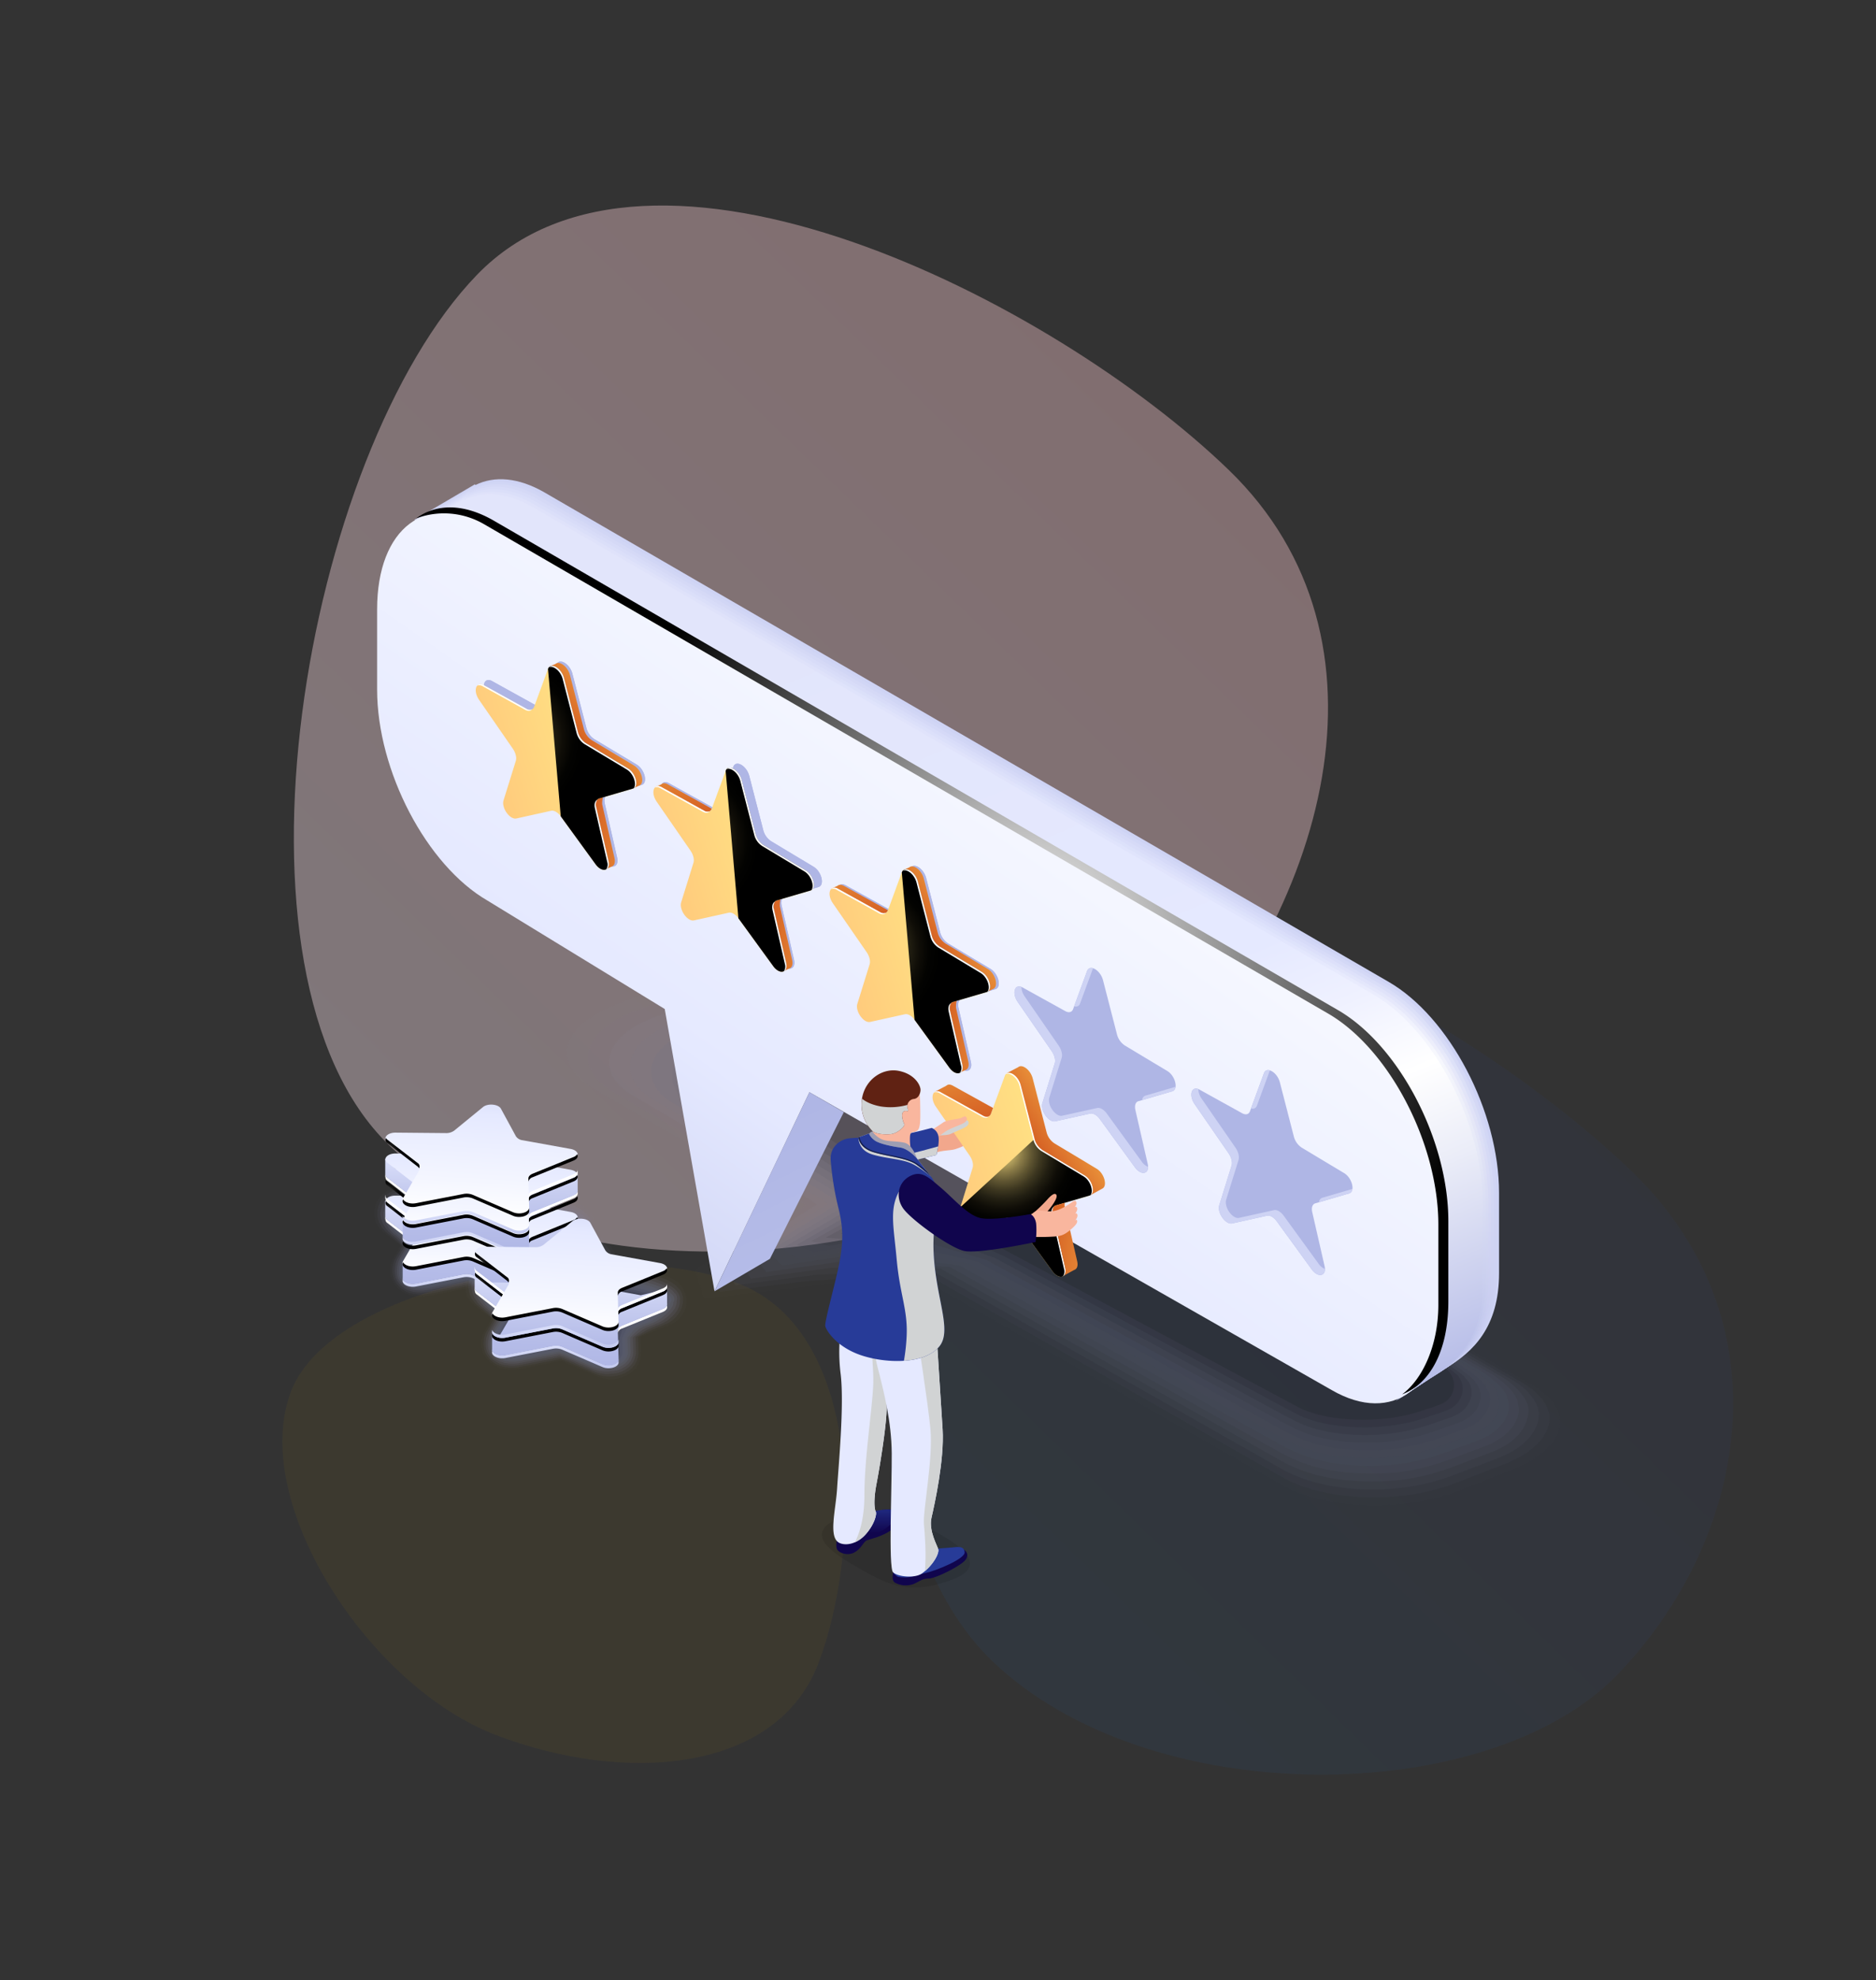 <svg xmlns="http://www.w3.org/2000/svg" xmlns:xlink="http://www.w3.org/1999/xlink" width="885.873" height="934.795" viewBox="0 0 885.873 934.795"><rect x="0" y="0" width="885.873" height="934.795" fill="#333333" stroke="none"/><defs><linearGradient id="a" x1="0.5" x2="0.5" y2="1" gradientUnits="objectBoundingBox"><stop offset="0" stop-color="#303f9f"/><stop offset="1" stop-color="#1976d2"/></linearGradient><linearGradient id="b" x1="0.5" x2="0.5" y2="1" gradientUnits="objectBoundingBox"><stop offset="0" stop-color="#ffcdd2"/><stop offset="1" stop-color="#fce4ec"/></linearGradient><linearGradient id="c" x1="0.255" y1="-0.122" x2="1.065" y2="1.526" gradientUnits="objectBoundingBox"><stop offset="0.152" stop-color="#d1d6f5"/><stop offset="0.434" stop-color="#d2d7f6"/><stop offset="0.535" stop-color="#d6daf6"/><stop offset="0.722" stop-color="#c9cef1"/><stop offset="0.909" stop-color="#c9cef1"/><stop offset="1" stop-color="#ced3f4"/></linearGradient><linearGradient id="d" x1="0.255" y1="-0.122" x2="1.065" y2="1.526" gradientUnits="objectBoundingBox"><stop offset="0.152" stop-color="#d5d9f6"/><stop offset="0.434" stop-color="#d6daf8"/><stop offset="0.535" stop-color="#dee2f8"/><stop offset="0.682" stop-color="#cacff1"/><stop offset="0.722" stop-color="#c4c9ef"/><stop offset="0.909" stop-color="#c4c9ef"/><stop offset="1" stop-color="#ced3f4"/></linearGradient><linearGradient id="e" x1="0.255" y1="-0.122" x2="1.065" y2="1.526" gradientUnits="objectBoundingBox"><stop offset="0.152" stop-color="#d8dcf8"/><stop offset="0.434" stop-color="#dadefa"/><stop offset="0.518" stop-color="#e4e6fa"/><stop offset="0.535" stop-color="#e7e9fa"/><stop offset="0.636" stop-color="#d3d6f3"/><stop offset="0.722" stop-color="#bfc4ed"/><stop offset="0.909" stop-color="#bfc4ed"/><stop offset="0.98" stop-color="#c9cef1"/><stop offset="1" stop-color="#ced3f3"/></linearGradient><linearGradient id="f" x1="0.255" y1="-0.122" x2="1.065" y2="1.526" gradientUnits="objectBoundingBox"><stop offset="0.152" stop-color="#dbdff9"/><stop offset="0.434" stop-color="#dde2fb"/><stop offset="0.499" stop-color="#e7e9fb"/><stop offset="0.535" stop-color="#eff0fb"/><stop offset="0.613" stop-color="#dbdef4"/><stop offset="0.722" stop-color="#b9c0ea"/><stop offset="0.909" stop-color="#b9c0ea"/><stop offset="0.966" stop-color="#c3c9ee"/><stop offset="1" stop-color="#cdd2f3"/></linearGradient><linearGradient id="g" x1="0.255" y1="-0.122" x2="1.065" y2="1.526" gradientUnits="objectBoundingBox"><stop offset="0.152" stop-color="#dfe2fa"/><stop offset="0.434" stop-color="#e1e5fd"/><stop offset="0.49" stop-color="#ebedfd"/><stop offset="0.535" stop-color="#f7f8fd"/><stop offset="0.6" stop-color="#e3e6f6"/><stop offset="0.722" stop-color="#b4bbe8"/><stop offset="0.909" stop-color="#b4bbe8"/><stop offset="0.957" stop-color="#bec4ec"/><stop offset="1" stop-color="#cdd2f3"/></linearGradient><linearGradient id="h" x1="0.255" y1="-0.122" x2="1.065" y2="1.526" gradientUnits="objectBoundingBox"><stop offset="0.152" stop-color="#e2e5fb"/><stop offset="0.434" stop-color="#e5e9ff"/><stop offset="0.483" stop-color="#eff1ff"/><stop offset="0.535" stop-color="#fff"/><stop offset="0.59" stop-color="#ebedf8"/><stop offset="0.702" stop-color="#b8bee8"/><stop offset="0.722" stop-color="#afb6e5"/><stop offset="0.909" stop-color="#afb6e5"/><stop offset="0.95" stop-color="#b9c0ea"/><stop offset="1" stop-color="#cdd2f3"/></linearGradient><linearGradient id="i" x1="-0.121" y1="1.27" x2="0.728" y2="0.217" gradientUnits="objectBoundingBox"><stop offset="0" stop-color="#afb6e5"/><stop offset="0.145" stop-color="#b5bce8"/><stop offset="0.349" stop-color="#c7cdf0"/><stop offset="0.581" stop-color="#e5e9ff"/><stop offset="0.855" stop-color="#f4f6ff"/><stop offset="1" stop-color="#fff"/></linearGradient><linearGradient id="j" x1="0.378" y1="0.165" x2="1.847" y2="4.807" gradientUnits="objectBoundingBox"><stop offset="0" stop-color="#afb6e5"/><stop offset="0.145" stop-color="#b5bce8"/><stop offset="0.349" stop-color="#c7cdf0"/><stop offset="0.581" stop-color="#e5e9ff"/><stop offset="0.955" stop-color="#f4f4fb"/><stop offset="1" stop-color="#f7f6fb"/></linearGradient><radialGradient id="k" cx="0.606" cy="0.502" r="0.532" gradientTransform="translate(0.07) scale(0.859 1)" gradientUnits="objectBoundingBox"><stop offset="0" stop-color="#fff"/><stop offset="1"/></radialGradient><linearGradient id="l" x1="4.204" y1="1.497" x2="-0.326" y2="0.283" gradientUnits="objectBoundingBox"><stop offset="0" stop-color="#ffc954"/><stop offset="1" stop-color="#d45d22"/></linearGradient><linearGradient id="m" x1="-1.012" y1="-2.589" x2="0.83" y2="1.184" xlink:href="#l"/><linearGradient id="n" x1="0.866" y1="0.171" x2="0.314" y2="0.656" xlink:href="#l"/><linearGradient id="o" x1="0.81" y1="0.395" x2="-0.96" y2="1.068" gradientUnits="objectBoundingBox"><stop offset="0" stop-color="#ffe585"/><stop offset="1" stop-color="#ff9e6e"/></linearGradient><radialGradient id="p" cx="0.081" cy="0.401" r="0.385" gradientTransform="translate(-0.657) scale(2.314 1)" gradientUnits="objectBoundingBox"><stop offset="0" stop-color="#ffe585"/><stop offset="0.015" stop-color="#f6dd80"/><stop offset="0.132" stop-color="#bdaa63"/><stop offset="0.252" stop-color="#8b7c48"/><stop offset="0.373" stop-color="#605632"/><stop offset="0.494" stop-color="#3d3720"/><stop offset="0.617" stop-color="#221f12"/><stop offset="0.741" stop-color="#0f0d07"/><stop offset="0.867" stop-color="#030301"/><stop offset="1"/></radialGradient><linearGradient id="q" x1="4.204" y1="1.497" x2="-0.326" y2="0.283" xlink:href="#l"/><linearGradient id="r" x1="-1.012" y1="-2.589" x2="0.831" y2="1.184" xlink:href="#l"/><radialGradient id="u" cx="0.055" cy="0.363" r="0.385" xlink:href="#p"/><linearGradient id="v" x1="4.204" y1="1.497" x2="-0.326" y2="0.283" xlink:href="#l"/><radialGradient id="z" cx="0.068" cy="0.363" r="0.385" xlink:href="#p"/><radialGradient id="aa" cx="0.341" cy="1.257" r="1.226" gradientTransform="matrix(-0.437, 0.559, 0.295, 0.829, -483.732, 193.368)" gradientUnits="objectBoundingBox"><stop offset="0.03" stop-color="#fedfcb"/><stop offset="0.778" stop-color="#f9b69e"/><stop offset="0.995" stop-color="#f2a78c"/></radialGradient><radialGradient id="ac" cx="0.332" cy="0.097" r="0.54" gradientTransform="translate(-0.018) scale(1.036 1)" xlink:href="#p"/><linearGradient id="ad" x1="3.374" y1="1.503" x2="-0.183" y2="0.275" xlink:href="#l"/><linearGradient id="ae" x1="-0.941" y1="-2.242" x2="0.835" y2="1.104" xlink:href="#l"/><linearGradient id="af" x1="0.891" y1="0.138" x2="0.301" y2="0.673" xlink:href="#l"/><radialGradient id="ag" cx="0.616" cy="-0.927" r="1.845" gradientTransform="matrix(-0.451, 0.629, 0.364, 0.778, -777.611, 346.441)" gradientUnits="objectBoundingBox"><stop offset="0.03" stop-color="#fedfcb"/><stop offset="1" stop-color="#f9b69e"/></radialGradient><linearGradient id="ah" x1="-144.433" y1="-19.431" x2="-143.412" y2="-19.431" gradientUnits="objectBoundingBox"><stop offset="0.025" stop-color="#10054d"/><stop offset="0.985" stop-color="#273b98"/></linearGradient><linearGradient id="ai" x1="-123.534" y1="0.652" x2="-123.534" y2="-0.311" xlink:href="#ah"/><linearGradient id="aj" x1="-142.636" y1="0.5" x2="-141.636" y2="0.5" gradientUnits="objectBoundingBox"><stop offset="0.01" stop-color="#97a0de"/><stop offset="0.16" stop-color="#9da5df"/><stop offset="0.364" stop-color="#afb6e5"/><stop offset="0.522" stop-color="#b5bce8"/><stop offset="0.745" stop-color="#c7cdf0"/><stop offset="1" stop-color="#e5e9ff"/></linearGradient><linearGradient id="ak" x1="-108.387" y1="0.849" x2="-108.19" y2="-0.51" xlink:href="#ah"/><linearGradient id="al" x1="-112.887" y1="0.5" x2="-111.887" y2="0.5" xlink:href="#aj"/><radialGradient id="am" cx="0.817" cy="0.424" r="0.618" gradientTransform="matrix(-1.345, 0, 0, 1, -314.431, 0)" xlink:href="#ag"/><linearGradient id="an" x1="-129.006" y1="0.953" x2="-129.548" y2="0.067" gradientUnits="objectBoundingBox"><stop offset="0.035" stop-color="#602213"/><stop offset="0.571" stop-color="#6c310d"/><stop offset="1" stop-color="#7a4108"/></linearGradient><linearGradient id="ao" x1="-157.715" y1="0.983" x2="-157.92" y2="0.348" gradientUnits="objectBoundingBox"><stop offset="0.035" stop-color="#9d9eb3"/><stop offset="0.581" stop-color="#d4d1d8"/><stop offset="1" stop-color="#eeebf2"/></linearGradient><linearGradient id="ap" x1="-64.282" y1="0.5" x2="-63.282" y2="0.5" xlink:href="#ah"/><linearGradient id="aq" x1="-105.701" y1="1.689" x2="-105.297" y2="-0.055" xlink:href="#ah"/><radialGradient id="ar" cx="0.456" cy="0.618" r="0.736" gradientTransform="matrix(-0.548, 0, 0, 1, -163.171, 0)" xlink:href="#k"/><radialGradient id="as" cx="-0.182" cy="-0.284" r="1.766" gradientTransform="matrix(-0.77, -0.462, 0.402, -0.887, 1102.126, 560.998)" xlink:href="#aa"/><radialGradient id="at" cx="0.497" cy="1.041" r="1.042" gradientTransform="matrix(-0.306, -0.874, 0.549, -0.486, 215.819, 198.121)" gradientUnits="objectBoundingBox"><stop offset="0.03" stop-color="#feeadd"/><stop offset="1" stop-color="#f9b69e"/></radialGradient><linearGradient id="au" x1="41.672" y1="-5.11" x2="41.921" y2="-5.885" xlink:href="#ah"/><linearGradient id="av" x1="246.118" y1="0.075" x2="246.07" y2="-4.87" xlink:href="#i"/><linearGradient id="aw" x1="909.924" y1="1.735" x2="909.748" y2="-1.759" xlink:href="#i"/><linearGradient id="ax" x1="627.245" y1="1.631" x2="627.123" y2="-2.194" xlink:href="#i"/><linearGradient id="ay" x1="0.462" y1="1.036" x2="0.551" y2="-0.678" xlink:href="#i"/><linearGradient id="az" x1="0.599" y1="-0.593" x2="0.438" y2="0.988" xlink:href="#i"/><radialGradient id="ba" cx="0.5" cy="0.5" r="0.533" gradientTransform="translate(-0.442) scale(0.888 1)" gradientUnits="objectBoundingBox"><stop offset="0" stop-color="#fff"/><stop offset="0.066" stop-color="#d8d8d8"/><stop offset="0.162" stop-color="#a5a5a5"/><stop offset="0.262" stop-color="#797979"/><stop offset="0.366" stop-color="#545454"/><stop offset="0.473" stop-color="#353535"/><stop offset="0.585" stop-color="#1d1d1d"/><stop offset="0.704" stop-color="#0d0d0d"/><stop offset="0.835" stop-color="#030303"/><stop offset="1"/></radialGradient><radialGradient id="bb" cx="0.5" cy="0.5" r="0.726" gradientTransform="translate(-1.136) scale(0.558 1)" xlink:href="#ba"/><radialGradient id="bc" cx="0.5" cy="0.5" r="1.955" gradientTransform="translate(-0.567) scale(0.184 1)" xlink:href="#ba"/><linearGradient id="be" x1="909.924" y1="1.735" x2="909.748" y2="-1.759" xlink:href="#i"/><radialGradient id="bi" cx="0.5" cy="0.5" r="0.533" xlink:href="#ba"/><radialGradient id="bj" cx="0.5" cy="0.5" r="0.726" gradientTransform="translate(-1.136) scale(0.558 1)" xlink:href="#ba"/><radialGradient id="bk" cx="0.5" cy="0.5" r="1.955" gradientTransform="translate(-0.567) scale(0.184 1)" xlink:href="#ba"/><linearGradient id="bl" x1="246.118" y1="0.075" x2="246.07" y2="-4.87" xlink:href="#i"/><linearGradient id="bm" x1="909.924" y1="1.735" x2="909.748" y2="-1.759" xlink:href="#i"/><linearGradient id="bn" x1="627.245" y1="1.631" x2="627.123" y2="-2.194" xlink:href="#i"/><radialGradient id="br" cx="0.5" cy="0.5" r="0.726" gradientTransform="translate(-1.136) scale(0.558 1)" xlink:href="#ba"/><radialGradient id="bs" cx="0.5" cy="0.5" r="1.955" gradientTransform="translate(-0.567) scale(0.184 1)" xlink:href="#ba"/><linearGradient id="bt" x1="246.118" y1="0.075" x2="246.07" y2="-4.87" xlink:href="#i"/><linearGradient id="bv" x1="627.245" y1="1.631" x2="627.123" y2="-2.194" xlink:href="#i"/><linearGradient id="bx" x1="0.652" y1="-1.114" x2="0.438" y2="0.987" xlink:href="#i"/><radialGradient id="by" cx="0.5" cy="0.5" r="0.533" gradientTransform="translate(-0.441) scale(0.888 1)" xlink:href="#ba"/><radialGradient id="bz" cx="0.5" cy="0.5" r="0.726" gradientTransform="translate(-1.136) scale(0.558 1)" xlink:href="#ba"/><radialGradient id="ca" cx="0.5" cy="0.5" r="1.955" gradientTransform="translate(-0.567) scale(0.184 1)" xlink:href="#ba"/><linearGradient id="cb" x1="244.714" y1="0.075" x2="244.666" y2="-4.87" xlink:href="#i"/><linearGradient id="cc" x1="904.805" y1="1.735" x2="904.63" y2="-1.759" xlink:href="#i"/><linearGradient id="cd" x1="623.619" y1="1.631" x2="623.497" y2="-2.194" xlink:href="#i"/><radialGradient id="cg" cx="0.5" cy="0.5" r="0.533" gradientTransform="translate(-0.441) scale(0.888 1)" xlink:href="#ba"/><radialGradient id="ch" cx="0.5" cy="0.5" r="0.726" gradientTransform="translate(-1.136) scale(0.558 1)" xlink:href="#ba"/><radialGradient id="ci" cx="0.5" cy="0.5" r="1.955" gradientTransform="translate(-0.567) scale(0.184 1)" xlink:href="#ba"/><linearGradient id="cj" x1="244.714" y1="0.075" x2="244.666" y2="-4.87" xlink:href="#i"/><linearGradient id="ck" x1="904.805" y1="1.735" x2="904.63" y2="-1.759" xlink:href="#i"/><linearGradient id="cl" x1="623.619" y1="1.631" x2="623.497" y2="-2.195" xlink:href="#i"/><linearGradient id="cn" x1="0.649" y1="-1.083" x2="0.437" y2="0.998" xlink:href="#i"/><radialGradient id="co" cx="0.5" cy="0.5" r="0.533" xlink:href="#ba"/><radialGradient id="cp" cx="0.5" cy="0.5" r="0.726" gradientTransform="translate(-1.136) scale(0.558 1)" xlink:href="#ba"/><radialGradient id="cq" cx="0.5" cy="0.5" r="1.955" gradientTransform="translate(-0.567) scale(0.184 1)" xlink:href="#ba"/></defs><g transform="translate(-173.321 -2415.232)"><path d="M206.28-23.24c103.437,0,160.007,88.2,160.007,175.644S252.536,352.853,149.1,352.853-79.833,198.676-79.833,111.234,102.843-23.24,206.28-23.24Z" transform="matrix(0.719, 0.695, -0.695, 0.719, 779.565, 2841.762)" opacity="0.072" fill="url(#a)"/><path d="M74.059-23.24c55.636,0,86.064,65.291,86.064,130.02S98.939,255.162,43.3,255.162-79.833,141.033-79.833,76.3,18.423-23.24,74.059-23.24Z" transform="matrix(-0.358, 0.934, -0.934, -0.358, 564.578, 3123.029)" fill="#b69000" opacity="0.072"/><path d="M239.445-23.24C354.873-23.24,418,95.139,418,212.5S291.064,481.532,175.636,481.532-79.833,274.6-79.833,157.244,124.018-23.24,239.445-23.24Z" transform="matrix(0.719, 0.695, -0.695, 0.719, 565.249, 2487.406)" opacity="0.386" fill="url(#b)"/><g transform="translate(-25.294 2558.4)"><g transform="translate(418.296 439.239)"><path d="M464.4,320.155a16.714,16.714,0,0,1-6.575-1.328l-16.838-7.267-20.123,3.908a17.516,17.516,0,0,1-3.324.319c-5.507,0-10.411-2.582-12.8-6.738a11.366,11.366,0,0,1,.04-11.5l3.42-5.873-7.821-6.042a11.592,11.592,0,0,1-4.128-13.025c1.814-5.321,7.19-8.76,13.7-8.76l21.026.192,11.285-9.231a15.533,15.533,0,0,1,9.853-3.314c5.663,0,10.633,2.673,12.972,6.977l5.069,9.331,18.7,3.388c6.228,1.129,10.623,5.454,11.2,11.014.554,5.338-2.572,10.2-7.96,12.4l-13.579,5.53.2,7.277a11.594,11.594,0,0,1-3.35,8.453A15.271,15.271,0,0,1,464.4,320.155Z" transform="translate(-395.627 -251.493)" fill="#969dc5" opacity="0.024"/><path d="M409.168,264.034l20.416.186,7.049-5.3c.125,0,4.02-3.126,4.092-3.183a15.984,15.984,0,0,1,9.483-3.443c3.576,0,7.336.8,9.777,2.749a12.652,12.652,0,0,1,2.838,3.052c.167-.008,3.339,5.57,3.4,5.676l1.721,3.17,13.364,3.162c.038.07,4.217.863,4.337.886,4.179.757,8.982,3.566,10.876,6.626a7.915,7.915,0,0,1,1.2,4.1c.053,4.877-3.5,9.747-8.4,11.744l-4.57,1.861c-.1.042-2.885,1.218-2.882,1.29l-5.4,2.72.2,7.182a10.387,10.387,0,0,1-3.485,7.9,14.06,14.06,0,0,1-2.2,1.622,16.893,16.893,0,0,1-8.423,2.028,17.127,17.127,0,0,1-6.338-1.362l-10.885-4.7c-.1-.044-5.3-2.246-5.422-2.223l-19.575,3.8a18.264,18.264,0,0,1-3.238.332,18.706,18.706,0,0,1-4.272-.467,12.534,12.534,0,0,1-8.123-5.881,11.547,11.547,0,0,1,.336-10.972l3.274-5.621-3.608-3.115c.038-.068-3.352-2.747-3.426-2.8-3.747-2.891-5.966-8.115-4.5-12.418a11.9,11.9,0,0,1,3.583-5.632A14.055,14.055,0,0,1,409.168,264.034Z" transform="translate(-394.841 -250.595)" fill="#8b92b7" opacity="0.067"/><path d="M408.413,264.223l19.809.182,6.968-4.76c.25,0,3.885-2.851,4.029-2.967,2.134-1.747,6.05-3.572,9.115-3.572,3.219,0,7.142.307,9.4,1.98a13.166,13.166,0,0,1,2.853,2.648c.334-.019,3.382,5.063,3.5,5.276l1.677,3.086,12.518,3.75c.074.137,3.94.911,4.177.954,3.762.683,9.857,3.7,11.758,6.321.935,1.292,1.588,2.713,1.2,4.113.455,4.365-4.422,9.293-8.831,11.088l-4.515,1.84a21.636,21.636,0,0,0-2.768,1.36l-4.845,3.014.195,7.087a9.283,9.283,0,0,1-3.621,7.351,15.789,15.789,0,0,1-2.157,1.415c-2.068,1.189-5.477,1.592-8.121,1.592a17.662,17.662,0,0,1-6.1-1.4l-10.517-4.538c-.2-.087-5.027-2.081-5.262-2.034L419.848,311.7a19.207,19.207,0,0,1-3.151.345,21.3,21.3,0,0,1-4.147-.362,11.49,11.49,0,0,1-7.84-5.6c-1.525-3.035-1.083-7.491.632-10.441l3.126-5.367-3.1-3.054a35.338,35.338,0,0,0-3.147-2.745c-3.371-2.6-6.188-7.935-4.866-11.809.664-1.948,1.275-4.022,2.806-5.388A12.369,12.369,0,0,1,408.413,264.223Z" transform="translate(-394.073 -249.696)" fill="#8086a9" opacity="0.11"/><path d="M407.675,264.417l19.2.176,6.89-4.225a32.827,32.827,0,0,0,3.961-2.749c1.9-1.552,6.025-3.7,8.747-3.7,2.861,0,6.958-.186,9.028,1.212a14.237,14.237,0,0,1,2.868,2.242c.5-.025,3.422,4.557,3.6,4.879l1.628,3,11.674,4.34a28.961,28.961,0,0,0,4.018,1.024c3.343.607,11.327,3.449,12.638,6.015a3.423,3.423,0,0,1,1.2,4.13c.4,3.879-5.348,8.836-9.269,10.432L479.4,293a13.482,13.482,0,0,0-2.654,1.43l-4.289,3.308.192,6.992a8.286,8.286,0,0,1-3.758,6.8,17.639,17.639,0,0,1-2.117,1.208c-1.87,1-5.467,1.159-7.816,1.159a18.489,18.489,0,0,1-5.862-1.432l-10.147-4.38a48.261,48.261,0,0,0-5.1-1.85l-18.477,3.589a20.481,20.481,0,0,1-3.064.357,24.577,24.577,0,0,1-4.022-.256c-3.5-.736-6.359-2.715-7.556-5.317-1.263-2.743-.6-7.286.926-9.906l2.98-5.116-2.595-2.995c.118-.2-2.642-2.512-2.866-2.684-3-2.314-6.41-7.759-5.236-11.2.592-1.732.755-3.847,2.032-5.15A10.721,10.721,0,0,1,407.675,264.417Z" transform="translate(-393.32 -248.803)" fill="#757b9b" opacity="0.154"/><path d="M406.949,264.707l18.591.171,6.81-3.69c.5,0,3.612-2.3,3.9-2.531,1.66-1.358,6-3.832,8.379-3.832,2.5,0,6.78-.685,8.654.442a15.575,15.575,0,0,1,2.88,1.838c.668-.036,3.464,4.05,3.7,4.479l1.582,2.912,10.83,4.927a19.831,19.831,0,0,0,3.86,1.1c2.925.531,12.37,3.464,13.518,5.708,1.605,1.015,2.123,2.8,1.2,4.145.353,3.394-6.273,8.383-9.7,9.779l-4.405,1.8c-.406.165-2.55,1.212-2.542,1.5l-3.735,3.6.19,6.894c.07,2.578-1.607,4.837-3.891,6.249-.656.4-1.385.664-2.077,1-1.669.812-5.458.723-7.512.723a19.517,19.517,0,0,1-5.625-1.468l-9.777-4.219a33.224,33.224,0,0,0-4.944-1.664L418.9,308.044a22.028,22.028,0,0,1-2.978.372,29.2,29.2,0,0,1-3.9-.152c-3.458-.656-6.243-2.548-7.273-5.033-1.011-2.441-.112-7.08,1.222-9.373l2.834-4.864-2.089-2.933c.159-.271-2.284-2.394-2.584-2.625-2.622-2.024-6.634-7.579-5.606-10.591.518-1.514-.03-3.961,1.256-4.909C400.618,266.188,403.407,264.7,406.949,264.707Z" transform="translate(-392.58 -248.009)" fill="#6a708d" opacity="0.197"/><path d="M406.232,265.206l17.982.165,6.731-3.155c.622.006,3.475-2.02,3.832-2.314,1.423-1.163,5.966-3.961,8.009-3.961,2.147,0,6.854-1.544,8.282-.328a8.368,8.368,0,0,1,2.893,1.432c.835-.044,3.506,3.544,3.8,4.082l1.537,2.828,9.984,5.515c.186.343,3.1,1.057,3.7,1.165,2.508.455,13.416,3.477,14.4,5.4,1.846.954,2.392,2.847,1.2,4.16.3,2.912-7.2,7.928-10.138,9.125l-4.35,1.772c-.508.205-2.438,1.21-2.428,1.569l-3.179,3.9.188,6.8c.066,2.436-1.728,4.511-4.029,5.7-.649.334-1.37.5-2.036.791-1.455.639-5.446.288-7.207.288a21,21,0,0,1-5.386-1.5l-9.409-4.06c-.5-.216-4.2-1.59-4.784-1.476l-17.38,3.375a24.186,24.186,0,0,1-2.891.383,35.992,35.992,0,0,1-3.771-.044c-3.426-.577-6.125-2.371-6.99-4.752-.776-2.128.372-6.875,1.516-8.842l2.686-4.61-1.582-2.87c.2-.34-1.929-2.278-2.3-2.567-2.248-1.734-6.856-7.4-5.974-9.98.442-1.3-.622-3.857.48-4.667C400.027,266.794,402.7,265.191,406.232,265.206Z" transform="translate(-391.848 -247.42)" fill="#5f647f" opacity="0.24"/><path d="M405.793,265.7l17.375.159,6.651-2.618c.746.006,3.339-1.745,3.769-2.1,1.186-.971,5.938-4.092,7.639-4.092,1.789,0,6.719-2.111,7.907-1.1a7.475,7.475,0,0,1,2.91,1.028c1-.053,3.547,3.037,3.9,3.68l1.489,2.743,9.14,6.105c.222.41,2.828,1.1,3.54,1.233,2.09.381,14.459,3.494,15.278,5.1,2.089.895,2.66,2.889,1.2,4.177.254,2.426-8.123,7.472-10.574,8.468l-4.3,1.751c-.607.247-2.326,1.208-2.314,1.639l-2.622,4.189.184,6.7c.063,2.295-1.846,4.189-4.164,5.147a8.981,8.981,0,0,1-1.994.586c-1.112.721-5.437-.148-6.9-.148a23.288,23.288,0,0,1-5.15-1.535l-9.039-3.9c-.6-.26-3.917-1.428-4.623-1.29l-16.83,3.269a27.935,27.935,0,0,1-2.8.4c-.694,0-3,.154-3.648.059-3.394-.5-6.518-2.075-6.706-4.469-.941-1.635.859-6.67,1.812-8.309l2.54-4.359-1.076-2.809c.239-.408-1.573-2.159-2.022-2.506-1.874-1.444-7.078-7.222-6.344-9.373.368-1.083-1.214-3.75-.3-4.426C399.718,267.393,402.281,265.682,405.793,265.7Z" transform="translate(-391.397 -246.826)" fill="#555971" opacity="0.284"/><path d="M405.444,266.229l16.764.152,6.575-2.083c.871.008,3.2-1.47,3.7-1.878.947-.776,5.909-4.223,7.271-4.223,1.43,0,6.581-2.675,7.533-1.865a6.7,6.7,0,0,1,2.923.622c1.17-.061,3.587,2.534,3.995,3.282l1.442,2.656,8.3,6.693c.26.482,2.548,1.155,3.382,1.3,1.671.3,15.5,3.506,16.157,4.79,2.331.835,2.927,2.933,1.2,4.192.2,1.941-9.051,7.017-11.01,7.814l-4.24,1.728c-.711.29-2.216,1.205-2.2,1.709l-2.066,4.483.182,6.609c.057,2.153-1.963,3.87-4.3,4.6a8.224,8.224,0,0,1-1.956.376c-.888.577-5.424-.582-6.6-.582a26.72,26.72,0,0,1-4.911-1.571l-8.671-3.741c-.7-.3-3.64-1.265-4.462-1.1l-16.282,3.162c-.4.076-2.311.408-2.718.408-.554,0-3,.23-3.521.165-3.371-.421-6.492-1.895-6.425-4.183-.751-1.311,1.345-6.467,2.108-7.776L410,287.857l-.569-2.747c.277-.476-1.218-2.043-1.74-2.447-1.5-1.155-7.3-7.042-6.715-8.762.294-.867-1.806-3.646-1.07-4.185C399.5,268.031,401.944,266.208,405.444,266.229Z" transform="translate(-391.032 -246.269)" fill="#4a4d63" opacity="0.327"/><path d="M405.17,266.79l16.155.148,6.495-1.548a8.846,8.846,0,0,0,3.64-1.66c.711-.584,5.879-4.352,6.9-4.352,1.072,0,6.448-3.242,7.161-2.635a6.049,6.049,0,0,1,2.938.218c1.335-.072,3.627,2.026,4.092,2.883l1.4,2.572,7.45,7.281c.3.55,2.269,1.2,3.221,1.375,1.254.228,16.548,3.521,17.039,4.483,2.572.774,3.2,2.978,1.195,4.206.15,1.457-9.976,6.562-11.445,7.161l-4.185,1.7c-.812.33-2.1,1.2-2.087,1.778l-1.512,4.777.18,6.514c.055,2.011-2.079,3.555-4.435,4.046a7.515,7.515,0,0,1-1.914.171c-.666.434-5.416-1.019-6.3-1.019a32.842,32.842,0,0,1-4.672-1.605l-8.3-3.583a11.9,11.9,0,0,0-4.3-.916l-15.732,3.054c-.3.059-2.326.423-2.631.423-.414,0-3.005.311-3.4.271-3.35-.347-6.465-1.715-6.139-3.9-.565-.983,1.829-6.262,2.4-7.243l2.246-3.855-.063-2.686c.317-.546-.861-1.927-1.459-2.388-1.125-.867-7.524-6.865-7.085-8.155.222-.649-2.4-3.538-1.846-3.944C399.35,268.7,401.683,266.767,405.17,266.79Z" transform="translate(-390.744 -245.746)" fill="#3f4255" opacity="0.37"/><path d="M404.986,267.492l15.546.144,6.416-1.013a7.448,7.448,0,0,0,3.572-1.444c.476-.389,5.854-4.481,6.533-4.481.717,0,6.313-3.809,6.789-3.4a5.586,5.586,0,0,1,2.95-.188c1.5-.078,3.669,1.521,4.194,2.485l1.349,2.485,6.6,7.871c.336.617,1.994,1.25,3.064,1.444.835.15,17.591,3.534,17.919,4.177,2.813.715,3.462,3.022,1.193,4.223.1.971-10.9,6.105-11.881,6.505l-4.13,1.681c-.911.372-1.992,1.2-1.973,1.848l-.956,5.071.178,6.418c.051,1.869-2.2,3.244-4.572,3.5a7.03,7.03,0,0,1-1.874-.036c-.444.288-5.405-1.455-5.991-1.455a45.394,45.394,0,0,1-4.437-1.639l-7.931-3.424a9.718,9.718,0,0,0-4.145-.73l-15.182,2.948c-.2.038-2.341.434-2.544.434-.277,0-3.018.444-3.272.376-3.329.34-6.44-1.533-5.858-3.618-.376-.656,2.318-6.055,2.7-6.71l2.1-3.6.444-2.624c.357-.613-.505-1.808-1.178-2.328-.751-.577-7.749-6.685-7.455-7.546.148-.431-2.988-3.432-2.62-3.7C399.293,269.51,401.512,267.467,404.986,267.492Z" transform="translate(-390.545 -245.36)" fill="#343747" opacity="0.413"/><path d="M404.825,268.249l14.939.137,6.336-.478a6.354,6.354,0,0,0,3.508-1.227c.237-.195,5.824-4.612,6.165-4.612.357,0,6.175-4.373,6.412-4.173a6.122,6.122,0,0,1,7.258,1.491l1.3,2.4,5.759,8.459a4.581,4.581,0,0,0,2.906,1.514c.417.076,18.636,3.551,18.8,3.872,3.054.656,3.731,3.066,1.191,4.238.051.486-11.826,5.651-12.315,5.85l-4.077,1.662c-1.013.412-1.878,1.2-1.859,1.916l-.4,5.365.173,6.323c.049,1.726-2.312,2.938-4.706,2.946a6.5,6.5,0,0,1-1.834-.245c-.222.144-5.395-1.889-5.689-1.889-.207,0-4.016-1.6-4.2-1.675l-7.563-3.265a8.081,8.081,0,0,0-3.984-.541l-14.635,2.84c-.1.019-2.356.448-2.457.448-.137,0-3.02.516-3.147.482-3.295.486-6.412-1.353-5.572-3.337-.188-.328,2.8-5.85,2.992-6.177l1.952-3.352.952-2.563c.4-.679-.152-1.69-.9-2.267-.374-.29-7.971-6.507-7.825-6.937.074-.216-3.58-3.327-3.4-3.462C399.263,270.374,401.365,268.219,404.825,268.249Z" transform="translate(-390.371 -245.03)" fill="#292b39" opacity="0.457"/><path d="M456.84,272.185l19.681,3.563c3.295.6,4,3.113,1.191,4.257l-16.773,6.833c-1.117.453-1.768,1.2-1.747,1.988l.328,11.885c.055,1.99-3.866,3.138-6.636,1.943l-16.538-7.14a6.8,6.8,0,0,0-3.826-.357l-19.475,3.783c-3.261.632-6.389-1.172-5.291-3.054l6.552-11.247a1.64,1.64,0,0,0-.617-2.208l-12.365-9.548c-2.07-1.6-.082-3.862,3.365-3.83l20.588.188a5.516,5.516,0,0,0,3.443-1.009l11.835-9.684c1.982-1.62,6.338-1.214,7.37.687l6.173,11.363A3.85,3.85,0,0,0,456.84,272.185Z" transform="translate(-390.218 -244.749)" fill="#1e202b" opacity="0.5"/></g><g transform="translate(375.294 404.698)"><path d="M444.062,303.82a16.722,16.722,0,0,1-6.575-1.328l-16.836-7.266-20.125,3.908a17.317,17.317,0,0,1-3.324.319c-5.5,0-10.411-2.58-12.8-6.736a11.38,11.38,0,0,1,.04-11.507l3.422-5.871-7.823-6.042a11.6,11.6,0,0,1-4.128-13.027c1.817-5.321,7.19-8.757,13.7-8.757l21.028.192,11.285-9.233a15.535,15.535,0,0,1,9.853-3.312c5.664,0,10.633,2.673,12.972,6.977l5.067,9.331,18.706,3.386c6.228,1.129,10.623,5.454,11.2,11.016.556,5.336-2.57,10.2-7.96,12.4l-13.577,5.53.2,7.277a11.589,11.589,0,0,1-3.35,8.451A15.277,15.277,0,0,1,444.062,303.82Z" transform="translate(-375.294 -235.16)" fill="#969dc5" opacity="0.024"/><path d="M388.833,247.7l20.419.186,7.047-5.3c.125,0,4.022-3.126,4.092-3.183a16,16,0,0,1,9.485-3.443c3.576,0,7.334.8,9.775,2.749a12.57,12.57,0,0,1,2.838,3.052c.167-.008,3.341,5.568,3.4,5.676l1.721,3.17,13.364,3.162c.036.07,4.217.863,4.335.884,4.179.759,8.982,3.568,10.879,6.628a7.928,7.928,0,0,1,1.2,4.1c.053,4.877-3.5,9.749-8.4,11.744l-4.572,1.863c-.1.04-2.885,1.218-2.883,1.29l-5.4,2.72.2,7.182a10.383,10.383,0,0,1-3.485,7.9,13.944,13.944,0,0,1-2.2,1.622,16.893,16.893,0,0,1-8.423,2.028,17.161,17.161,0,0,1-6.338-1.362l-10.885-4.7c-.1-.042-5.306-2.246-5.422-2.223l-19.575,3.8a18.28,18.28,0,0,1-3.238.332,18.827,18.827,0,0,1-4.272-.467,12.536,12.536,0,0,1-8.123-5.881,11.551,11.551,0,0,1,.334-10.974l3.274-5.619-3.608-3.117c.04-.068-3.35-2.745-3.426-2.8-3.747-2.889-5.966-8.115-4.5-12.416a11.89,11.89,0,0,1,3.58-5.632A14.035,14.035,0,0,1,388.833,247.7Z" transform="translate(-374.507 -234.261)" fill="#8b92b7" opacity="0.067"/><path d="M388.08,247.889l19.807.182,6.97-4.76c.25,0,3.885-2.849,4.027-2.965,2.136-1.747,6.053-3.574,9.115-3.574,3.219,0,7.144.307,9.4,1.982a13.21,13.21,0,0,1,2.853,2.648c.334-.019,3.382,5.061,3.5,5.276l1.675,3.083,12.52,3.752c.074.137,3.938.911,4.177.954,3.76.681,9.857,3.7,11.758,6.321.935,1.292,1.588,2.713,1.2,4.113.455,4.365-4.422,9.292-8.831,11.088l-4.515,1.84a21.688,21.688,0,0,0-2.77,1.36l-4.845,3.014.2,7.087a9.285,9.285,0,0,1-3.621,7.349,15.409,15.409,0,0,1-2.157,1.415c-2.068,1.189-5.48,1.595-8.121,1.595a17.734,17.734,0,0,1-6.1-1.4L423.8,293.71c-.2-.087-5.027-2.083-5.264-2.037l-19.025,3.695a19.2,19.2,0,0,1-3.151.345,21.3,21.3,0,0,1-4.147-.362,11.488,11.488,0,0,1-7.84-5.6c-1.525-3.035-1.085-7.491.63-10.441l3.128-5.367-3.1-3.054a35,35,0,0,0-3.147-2.745c-3.373-2.6-6.188-7.937-4.866-11.809.664-1.948,1.275-4.022,2.806-5.389A12.381,12.381,0,0,1,388.08,247.889Z" transform="translate(-373.739 -233.364)" fill="#8086a9" opacity="0.11"/><path d="M387.342,248.081l19.2.176,6.89-4.223a32.686,32.686,0,0,0,3.963-2.749c1.9-1.552,6.023-3.7,8.747-3.7,2.861,0,6.956-.186,9.028,1.212a14.164,14.164,0,0,1,2.866,2.242c.5-.025,3.424,4.557,3.6,4.877l1.631,3,11.674,4.338a28.881,28.881,0,0,0,4.018,1.026c3.341.6,11.327,3.449,12.636,6.015a3.42,3.42,0,0,1,1.2,4.128c.4,3.881-5.346,8.838-9.267,10.434l-4.46,1.817a13.336,13.336,0,0,0-2.656,1.43l-4.289,3.308.192,6.992a8.287,8.287,0,0,1-3.756,6.8,18.434,18.434,0,0,1-2.117,1.208c-1.872,1-5.467,1.159-7.816,1.159a18.531,18.531,0,0,1-5.862-1.432l-10.147-4.38a47.97,47.97,0,0,0-5.1-1.85l-18.477,3.589a20.424,20.424,0,0,1-3.064.357,24.566,24.566,0,0,1-4.02-.256c-3.5-.736-6.359-2.715-7.556-5.317-1.265-2.743-.6-7.286.924-9.908l2.982-5.116L385.7,270.26c.118-.205-2.641-2.512-2.866-2.686-3-2.311-6.41-7.757-5.236-11.2.59-1.73.755-3.845,2.03-5.147A10.739,10.739,0,0,1,387.342,248.081Z" transform="translate(-372.986 -232.47)" fill="#757b9b" opacity="0.154"/><path d="M386.614,248.374l18.591.171,6.812-3.69c.5,0,3.612-2.3,3.9-2.531,1.66-1.36,6-3.832,8.377-3.832,2.5,0,6.782-.685,8.656.442a15.677,15.677,0,0,1,2.88,1.836c.666-.034,3.464,4.052,3.7,4.479l1.582,2.914,10.828,4.928a19.874,19.874,0,0,0,3.86,1.1c2.925.529,12.372,3.464,13.518,5.708,1.605,1.013,2.125,2.8,1.2,4.145.353,3.394-6.273,8.381-9.7,9.779l-4.405,1.793c-.4.165-2.548,1.212-2.542,1.5l-3.733,3.6.19,6.9c.07,2.578-1.607,4.837-3.893,6.249-.654.4-1.385.662-2.075,1-1.669.814-5.458.723-7.514.723a19.585,19.585,0,0,1-5.623-1.466l-9.779-4.221a33.436,33.436,0,0,0-4.942-1.662l-17.927,3.481a22.08,22.08,0,0,1-2.978.372,29.188,29.188,0,0,1-3.9-.152c-3.458-.656-6.243-2.548-7.273-5.033-1.011-2.44-.112-7.08,1.222-9.375l2.832-4.862-2.087-2.933c.159-.273-2.286-2.394-2.584-2.625-2.622-2.024-6.634-7.579-5.606-10.591.516-1.514-.03-3.961,1.256-4.909C380.282,249.855,383.074,248.362,386.614,248.374Z" transform="translate(-372.246 -231.676)" fill="#6a708d" opacity="0.197"/><path d="M385.9,248.873l17.982.165,6.732-3.155c.624.006,3.477-2.02,3.834-2.314,1.423-1.165,5.966-3.961,8.009-3.961,2.144,0,6.854-1.544,8.279-.328a8.341,8.341,0,0,1,2.9,1.432c.835-.044,3.5,3.544,3.8,4.079l1.535,2.828,9.984,5.518c.188.343,3.107,1.055,3.7,1.163,2.508.455,13.414,3.479,14.4,5.4,1.846.954,2.392,2.844,1.2,4.16.3,2.91-7.2,7.926-10.138,9.123l-4.35,1.772c-.508.207-2.438,1.212-2.43,1.569l-3.176,3.9.186,6.8c.068,2.436-1.728,4.511-4.027,5.7-.651.336-1.37.5-2.037.793-1.457.637-5.448.288-7.209.288a21.1,21.1,0,0,1-5.386-1.5l-9.407-4.061c-.5-.216-4.2-1.59-4.784-1.476l-17.38,3.375a24.646,24.646,0,0,1-2.891.383,35.995,35.995,0,0,1-3.771-.047c-3.426-.577-6.124-2.369-6.992-4.75-.774-2.128.374-6.875,1.518-8.842l2.686-4.61-1.582-2.872c.2-.338-1.929-2.276-2.3-2.565-2.248-1.734-6.856-7.4-5.977-9.982.444-1.3-.622-3.855.48-4.665C379.7,250.459,382.37,248.858,385.9,248.873Z" transform="translate(-371.515 -231.087)" fill="#5f647f" opacity="0.24"/><path d="M385.46,249.364l17.373.161,6.653-2.62c.747.008,3.339-1.745,3.769-2.1,1.184-.971,5.936-4.092,7.639-4.092,1.787,0,6.719-2.109,7.907-1.1a7.485,7.485,0,0,1,2.908,1.026c1-.053,3.547,3.039,3.9,3.682l1.491,2.743,9.138,6.1c.224.412,2.827,1.106,3.542,1.235,2.089.379,14.459,3.494,15.277,5.1,2.087.895,2.66,2.889,1.2,4.175.252,2.426-8.123,7.472-10.574,8.47l-4.3,1.749c-.609.25-2.326,1.21-2.316,1.641l-2.62,4.189.184,6.7c.061,2.295-1.846,4.189-4.164,5.147a9.047,9.047,0,0,1-1.994.586c-1.112.721-5.437-.148-6.9-.148a23.3,23.3,0,0,1-5.15-1.538l-9.039-3.9c-.6-.26-3.919-1.428-4.625-1.29l-16.83,3.267a27.276,27.276,0,0,1-2.8.4c-.691,0-3,.154-3.646.059-3.4-.5-6.52-2.077-6.706-4.469-.941-1.637.859-6.67,1.812-8.309l2.538-4.359-1.074-2.808c.237-.408-1.573-2.161-2.022-2.506-1.874-1.447-7.08-7.222-6.347-9.373.37-1.083-1.212-3.75-.294-4.426C379.385,251.06,381.946,249.347,385.46,249.364Z" transform="translate(-371.062 -230.494)" fill="#555971" opacity="0.284"/><path d="M385.111,249.894l16.764.154,6.575-2.083c.869.006,3.2-1.47,3.7-1.88.95-.776,5.911-4.221,7.271-4.221,1.432,0,6.583-2.675,7.535-1.865a6.7,6.7,0,0,1,2.923.622c1.167-.061,3.587,2.531,3.995,3.282l1.442,2.656,8.294,6.693c.262.48,2.551,1.155,3.382,1.3,1.673.3,15.5,3.506,16.159,4.79,2.328.833,2.927,2.933,1.195,4.192.2,1.939-9.049,7.015-11.01,7.814l-4.24,1.728c-.708.288-2.214,1.206-2.2,1.709l-2.066,4.483.182,6.609c.059,2.153-1.962,3.87-4.3,4.6a8.21,8.21,0,0,1-1.954.379c-.888.577-5.427-.584-6.6-.584a26.877,26.877,0,0,1-4.911-1.569l-8.671-3.743c-.7-.3-3.64-1.263-4.464-1.1l-16.28,3.162c-.4.076-2.311.408-2.718.408-.554,0-3,.231-3.523.165-3.369-.421-6.492-1.895-6.423-4.185-.753-1.309,1.345-6.465,2.108-7.776l2.392-4.107-.569-2.747c.277-.476-1.218-2.043-1.741-2.447-1.5-1.157-7.3-7.042-6.717-8.764.3-.865-1.8-3.644-1.07-4.185C379.162,251.7,381.609,249.875,385.111,249.894Z" transform="translate(-370.698 -229.936)" fill="#4a4d63" opacity="0.327"/><path d="M384.837,250.458l16.155.148,6.495-1.548a8.849,8.849,0,0,0,3.637-1.66c.713-.584,5.881-4.352,6.9-4.352,1.072,0,6.446-3.242,7.161-2.635a6.039,6.039,0,0,1,2.935.216c1.337-.07,3.629,2.026,4.094,2.885l1.4,2.57,7.451,7.283c.3.548,2.271,1.2,3.223,1.375,1.254.226,16.548,3.521,17.039,4.481,2.572.776,3.2,2.98,1.193,4.208.152,1.455-9.973,6.56-11.443,7.161l-4.185,1.7c-.812.33-2.1,1.2-2.087,1.779l-1.512,4.777.18,6.514c.055,2.009-2.079,3.555-4.435,4.046a7.615,7.615,0,0,1-1.914.171c-.668.431-5.416-1.019-6.3-1.019a32.857,32.857,0,0,1-4.674-1.605l-8.3-3.583a11.91,11.91,0,0,0-4.3-.916l-15.732,3.054c-.3.057-2.326.423-2.631.423-.417,0-3.005.309-3.4.271-3.35-.347-6.467-1.715-6.139-3.9-.565-.981,1.829-6.26,2.4-7.243l2.244-3.855-.061-2.686c.317-.543-.863-1.924-1.459-2.385-1.125-.867-7.527-6.865-7.085-8.155.22-.649-2.4-3.538-1.846-3.944C379.017,252.367,381.35,250.434,384.837,250.458Z" transform="translate(-370.409 -229.413)" fill="#3f4255" opacity="0.37"/><path d="M384.652,251.16l15.548.142,6.416-1.013a7.426,7.426,0,0,0,3.572-1.442c.474-.389,5.852-4.481,6.533-4.481.715,0,6.313-3.811,6.786-3.4a5.576,5.576,0,0,1,2.952-.188c1.5-.08,3.669,1.518,4.192,2.483L432,245.741l6.6,7.869c.336.618,1.994,1.252,3.064,1.444.835.152,17.591,3.536,17.919,4.177,2.813.717,3.462,3.024,1.193,4.225.1.969-10.9,6.105-11.881,6.5l-4.13,1.683c-.914.372-1.992,1.2-1.973,1.848l-.956,5.071.175,6.418c.053,1.867-2.193,3.244-4.57,3.5a6.938,6.938,0,0,1-1.874-.038c-.444.29-5.405-1.453-5.993-1.453a45.056,45.056,0,0,1-4.435-1.641l-7.933-3.422a9.737,9.737,0,0,0-4.143-.732l-15.184,2.95c-.2.038-2.341.434-2.542.434-.279,0-3.02.444-3.274.376-3.329.341-6.44-1.533-5.856-3.621-.376-.653,2.316-6.055,2.7-6.71l2.1-3.6.444-2.624c.357-.611-.505-1.808-1.18-2.326-.749-.577-7.747-6.685-7.453-7.546.148-.434-2.988-3.432-2.622-3.7C378.961,253.177,381.179,251.132,384.652,251.16Z" transform="translate(-370.211 -229.028)" fill="#343747" opacity="0.413"/><path d="M384.493,251.916l14.939.135,6.336-.478a6.342,6.342,0,0,0,3.508-1.225c.237-.195,5.824-4.612,6.165-4.612.357,0,6.175-4.376,6.412-4.173a6.122,6.122,0,0,1,7.258,1.491l1.3,2.4,5.761,8.459a4.6,4.6,0,0,0,2.9,1.514c.419.076,18.636,3.551,18.8,3.87,3.054.658,3.731,3.069,1.191,4.24.051.484-11.826,5.651-12.317,5.85l-4.075,1.66c-1.013.412-1.88,1.2-1.859,1.918l-.4,5.365.173,6.323c.047,1.726-2.314,2.938-4.708,2.944a6.409,6.409,0,0,1-1.831-.243c-.224.144-5.4-1.889-5.689-1.889-.209,0-4.016-1.6-4.2-1.675l-7.563-3.265a8.075,8.075,0,0,0-3.984-.543l-14.632,2.842c-.1.019-2.356.448-2.457.448-.14,0-3.02.514-3.147.48-3.295.486-6.414-1.351-5.575-3.337-.188-.328,2.8-5.85,2.995-6.177l1.952-3.35.949-2.563c.4-.681-.15-1.692-.9-2.269-.374-.288-7.971-6.505-7.823-6.934.074-.218-3.58-3.329-3.4-3.464C378.929,254.039,381.033,251.886,384.493,251.916Z" transform="translate(-370.038 -228.697)" fill="#292b39" opacity="0.457"/><path d="M436.507,255.853l19.68,3.563c3.295.6,4,3.111,1.189,4.255L440.6,270.5c-1.115.455-1.768,1.2-1.745,1.988l.328,11.887c.053,1.99-3.868,3.138-6.636,1.941l-16.538-7.138a6.764,6.764,0,0,0-3.826-.357l-19.477,3.783c-3.261.632-6.387-1.174-5.289-3.056l6.55-11.244a1.637,1.637,0,0,0-.618-2.208l-12.363-9.548c-2.07-1.6-.082-3.864,3.365-3.832l20.588.19a5.53,5.53,0,0,0,3.443-1.009l11.835-9.684c1.982-1.622,6.336-1.216,7.37.687l6.173,11.361A3.84,3.84,0,0,0,436.507,255.853Z" transform="translate(-369.883 -228.417)" fill="#1e202b" opacity="0.5"/></g><g transform="translate(466.332 314.541)" opacity="0.5"><path d="M874.708,389.209,712.222,295.7,549.734,202.194c-20.175-11.676-57.434-12.951-83.222-2.851L441.094,209.3c-25.784,10.1-30.333,27.753-10.155,39.427l95.179,55.332-47.194,30.288,4.194,13.419,98.87-11.5,173.925,99.479c20.175,11.676,57.434,12.951,83.218,2.851l25.418-9.954C890.336,418.535,894.883,400.885,874.708,389.209Z" transform="translate(-418.341 -192.529)" fill="#969dc5" opacity="0.024"/><path d="M444.435,210.216c.3-.121,3.737-1.43,3.737-1.43.393-.154,20.351-7.914,20.833-7.992a98.418,98.418,0,0,1,22.182-5.306c16.424-2.056,33.837-.7,47.3,3.828a61.522,61.522,0,0,1,11.092,4.921L707,294.853l4.361,2.51,153.062,88.1c8.119,4.7,12.78,11.139,12.613,16.91-.218,7.618-7.025,15.8-20.769,21.193-.539.216-9.356,3.635-9.356,3.635-.317.123-15.047,5.856-15.423,5.932A100.616,100.616,0,0,1,806.6,438.79h0c-15.408,1.592-31.449.23-44.1-3.887a62.916,62.916,0,0,1-11.959-5.194l-103.561-58.98-65.938-37.553-55.468,4.314-40.336,4.921-4.7-12.018,45.452-28.836-4.418-2.868-86.318-50.413a41.294,41.294,0,0,1-4.132-2.739C416.664,234.5,421.944,219.031,444.435,210.216Z" transform="translate(-413.095 -190.273)" fill="#8b92b7" opacity="0.067"/><path d="M447.776,211.137c.607-.241,3.513-1.307,3.513-1.307.789-.309,19.247-7.423,20.211-7.579a97.452,97.452,0,0,1,21.512-4.9c16.051-1.848,32.9-.389,45.714,4.092a63.681,63.681,0,0,1,10.693,4.839l152.368,87.725,4.223,2.432,148.135,85.286c7.307,4.228,12.568,10.779,12.666,15.978.135,7.3-5.706,15.65-18.82,20.8-1.081.434-9.108,3.508-9.108,3.508-.634.247-14.281,5.518-15.034,5.67a99.687,99.687,0,0,1-24.257,5.268h0c-15.142,1.432-30.756-.034-42.844-4.145a66.079,66.079,0,0,1-11.593-5.12L644.293,366.5,580.077,330.1l-53.53,1.948-39.209,5.018-5.2-10.618,43.709-27.383-3.674-2.732-82.62-48.5a43.45,43.45,0,0,1-3.961-2.618C421.719,234.683,426.554,219.463,447.776,211.137Z" transform="translate(-407.849 -188.022)" fill="#8086a9" opacity="0.11"/><path d="M451.117,212.066c.909-.364,3.291-1.189,3.291-1.189,1.182-.461,18.139-6.93,19.585-7.165a96.553,96.553,0,0,1,20.842-4.49c15.681-1.643,31.968-.076,44.134,4.357a66.492,66.492,0,0,1,10.293,4.758l147.31,84.832,4.086,2.354,143.207,82.469c6.495,3.758,12.4,10.437,12.716,15.045.491,7.04-4.384,15.5-16.868,20.406-1.622.647-8.863,3.379-8.863,3.379-.949.372-13.511,5.181-14.643,5.408a98.618,98.618,0,0,1-23.622,4.879h0c-14.884,1.114-30.058-.3-41.582-4.4a69.894,69.894,0,0,1-11.23-5.044l-98.153-55.383-62.495-35.26L527.53,326.6l-38.079,5.118-5.71-9.221,41.969-25.928-2.931-2.6L443.859,247.39c-1.153-.668-2.849-1.789-3.788-2.5C426.776,234.872,431.164,219.9,451.117,212.066Z" transform="translate(-402.604 -185.777)" fill="#757b9b" opacity="0.154"/><path d="M454.461,213c1.214-.484,3.066-1.066,3.066-1.066,1.578-.617,17.035-6.44,18.964-6.753A95.722,95.722,0,0,1,496.66,201.1c15.311-1.438,31.033.235,42.552,4.619a70.857,70.857,0,0,1,9.9,4.676l142.247,81.941,3.951,2.275,138.279,79.655c5.683,3.289,13.057,10.079,12.769,14.112,2.157,6.541-3.065,15.345-14.918,20.01-2.161.865-8.616,3.253-8.616,3.253-1.269.5-12.746,4.843-14.254,5.145a97.752,97.752,0,0,1-22.988,4.492h0c-14.614.939-29.362-.565-40.319-4.661a74.713,74.713,0,0,1-10.864-4.972l-95.448-53.581-60.773-34.116-49.658-2.779-36.95,5.213-6.215-7.821,40.228-24.475-2.191-2.468-75.216-44.663c-1.011-.584-2.794-1.76-3.618-2.377C431.834,235.063,435.776,220.342,454.461,213Z" transform="translate(-397.361 -183.536)" fill="#6a708d" opacity="0.197"/><path d="M457.806,213.943A25.949,25.949,0,0,1,460.65,213c1.971-.772,15.927-5.949,18.338-6.34a94.252,94.252,0,0,1,19.5-3.671c14.937-1.265,30.1.548,40.97,4.885a76.026,76.026,0,0,1,9.5,4.593l137.188,79.048,3.811,2.2,133.352,76.838c4.873,2.819,13.07,9.724,12.822,13.18,2.84,6.184-1.743,15.193-12.966,19.617-2.7,1.081-8.37,3.128-8.37,3.128-1.584.62-11.976,4.5-13.86,4.881a96.883,96.883,0,0,1-22.356,4.1h0c-14.332.956-28.664-.829-39.057-4.919a81.856,81.856,0,0,1-10.5-4.9l-92.743-51.781-59.052-32.97L529.5,315.746l-35.823,5.31-6.719-6.418,38.485-23.024L524,289.279l-71.517-42.745c-.865-.5-2.739-1.732-3.447-2.257C436.895,235.269,440.39,220.8,457.806,213.943Z" transform="translate(-392.121 -181.309)" fill="#5f647f" opacity="0.24"/><path d="M461.155,214.89a12.267,12.267,0,0,1,2.62-.823c2.362-.926,14.821-5.458,17.714-5.928a93.557,93.557,0,0,1,18.828-3.261c14.567-1.062,29.161.857,39.391,5.147a84.33,84.33,0,0,1,9.1,4.511L680.936,290.7l3.673,2.117,128.425,74.021c4.06,2.35,13.08,9.369,12.873,12.249,3.523,5.822-.421,15.038-11.016,19.224-3.24,1.3-8.121,3-8.121,3-1.9.744-11.211,4.166-13.471,4.619a96.206,96.206,0,0,1-21.719,3.716h0c-14.072.63-27.971-1.093-37.8-5.177a91.258,91.258,0,0,1-10.134-4.824l-90.041-49.98-57.331-31.826-45.784-7.51-34.694,5.41-7.224-5.021,36.743-21.571-.7-2.2L456.8,246.111c-.721-.417-2.682-1.7-3.274-2.134C441.957,235.476,445,221.253,461.155,214.89Z" transform="translate(-386.882 -179.082)" fill="#555971" opacity="0.284"/><path d="M464.506,215.843c2.123-.846,2.4-.7,2.4-.7,2.758-1.079,13.715-4.966,17.09-5.513a93.435,93.435,0,0,1,18.158-2.853c14.2-.854,28.227,1.169,37.809,5.412a96.211,96.211,0,0,1,8.7,4.431l127.069,73.266,3.538,2.039,123.5,71.206c3.248,1.878,13.091,9.009,12.926,11.314,4.2,5.465.9,14.888-9.066,18.83-3.781,1.512-7.876,2.872-7.876,2.872-2.216.869-10.441,3.828-13.08,4.357a95.682,95.682,0,0,1-21.085,3.327h0c-13.8.491-27.273-1.358-36.533-5.435a106.524,106.524,0,0,1-9.771-4.748l-87.334-48.18-55.611-30.68-43.847-9.876-33.564,5.507-7.73-3.621,35-20.116.038-2.07L461.114,245.7c-.577-.334-2.627-1.669-3.1-2.015C447.021,235.686,449.624,221.716,464.506,215.843Z" transform="translate(-381.646 -176.863)" fill="#4a4d63" opacity="0.327"/><path d="M467.86,216.8c2.426-.966,2.174-.579,2.174-.579,3.151-1.235,12.609-4.473,16.466-5.1a93.7,93.7,0,0,1,17.485-2.445c13.827-.645,27.292,1.483,36.229,5.676,1.153.374,7.376,3.813,8.3,4.35l122.01,70.373,3.4,1.96L792.5,359.427c2.436,1.411,13.1,8.654,12.977,10.382,4.887,5.107,2.221,14.736-7.114,18.437-4.323,1.73-7.628,2.747-7.628,2.747a114.539,114.539,0,0,1-12.691,4.092,95.288,95.288,0,0,1-20.45,2.94h0c-13.529.357-26.575-1.624-35.271-5.693-1.241-.389-8.419-4.1-9.4-4.676l-84.631-46.38-53.89-29.533L532.481,299.5l-32.437,5.6-8.233-2.221,33.258-18.663.78-1.937-60.412-36.992c-.434-.252-2.574-1.637-2.933-1.895C452.086,235.907,454.247,222.188,467.86,216.8Z" transform="translate(-376.414 -174.652)" fill="#3f4255" opacity="0.37"/><path d="M471.219,217.774c2.73-1.089,1.95-.459,1.95-.459a103.244,103.244,0,0,1,15.842-4.686,94.77,94.77,0,0,1,16.817-2.037c13.457-.412,26.355,1.793,34.647,5.941.768.25,7.285,3.908,7.9,4.266L665.327,288.28l3.261,1.882,113.644,65.574c1.624.939,13.112,8.3,13.029,9.449,5.568,4.746,3.54,14.582-5.164,18.042a73.959,73.959,0,0,1-7.383,2.62,94.643,94.643,0,0,1-32.116,6.38h0c-13.256.319-25.879-1.889-34.008-5.951-.827-.258-8.383-4.219-9.041-4.6L625.621,337.1l-52.168-28.387-39.972-14.6-31.308,5.7-8.738-.823,31.515-17.21,1.525-1.8-56.713-35.078c-.29-.167-2.521-1.6-2.76-1.772C457.155,236.133,458.874,222.665,471.219,217.774Z" transform="translate(-371.186 -172.447)" fill="#343747" opacity="0.413"/><path d="M474.582,218.757c3.035-1.21,1.728-.336,1.728-.336a85.838,85.838,0,0,1,15.218-4.274,95.709,95.709,0,0,1,16.145-1.628c13.086-.205,25.422,2.106,33.067,6.2.383.125,7.195,4.005,7.5,4.185L660.134,287.5l3.124,1.8,108.716,62.757c.812.47,13.122,7.941,13.08,8.516,6.253,4.388,4.862,14.429-3.212,17.65a49.068,49.068,0,0,1-7.135,2.491,80.785,80.785,0,0,1-11.909,3.568,95.142,95.142,0,0,1-19.184,2.163h0c-12.985.114-25.181-2.153-32.746-6.211-.414-.129-8.347-4.333-8.675-4.524L622.97,332.932l-50.447-27.243L534.487,288.72l-30.181,5.8-9.242.577,29.772-15.758,2.267-1.669-53.012-33.16c-.144-.085-2.468-1.569-2.589-1.654C462.23,236.374,463.507,223.16,474.582,218.757Z" transform="translate(-365.964 -170.258)" fill="#292b39" opacity="0.457"/><path d="M736.7,380.677c-12.718,0-24.487-2.417-31.485-6.467L620.39,328.78l-84.828-45.433-38.8,7.876,31.039-15.842-51.728-32.775a12.825,12.825,0,0,1,1.941-22.853c3.337-1.33,1.506-.214,1.506-.214,8.362-3.278,19.038-5.08,30.066-5.08,12.716,0,24.487,2.417,31.485,6.467L658,288.452,774.92,355.978a9.622,9.622,0,0,1-1.26,17.255c-5.945,2.377-6.89,2.364-6.89,2.364-8.36,3.278-19.038,5.08-30.064,5.08Z" transform="translate(-360.814 -168.081)" fill="#1e202b" opacity="0.5"/></g><g transform="translate(376.696 83.083)"><g transform="translate(12.579)"><path d="M844.283,320.368,445.688,89.317c-12.338-7.125-23.656-7.918-32.587-3.525l-.283-.309L384.31,102.22l.106.351c9.185-5.467,21.2-5.114,34.391,2.5L817.4,336.127c28.808,16.633,52.162,61.254,52.162,99.667v37.859c0,18.67-5.547,32.38-14.527,39.687l15.9-10.468c13.361-7.66,25.509-19.568,25.509-44.978V420.031C896.445,381.621,873.091,337,844.283,320.368Z" transform="translate(-379.224 -83.083)" fill="#ced3f4"/><path d="M843.506,320.73,445.237,89.868c-12.327-7.118-23.637-7.912-32.56-3.523l-.283-.307L383.909,102.76l.106.351c9.178-5.463,21.18-5.109,34.364,2.5L816.647,336.475c28.785,16.62,52.12,61.2,52.12,99.587v37.83c0,18.653-5.543,32.35-14.514,39.653l15.882-10.46c13.353-7.654,25.488-19.554,25.488-44.942V420.31C895.623,381.933,872.29,337.346,843.506,320.73Z" transform="translate(-379.671 -82.464)" fill="url(#c)"/><path d="M842.728,321.089,444.785,90.417c-12.317-7.112-23.616-7.9-32.532-3.519l-.283-.309L383.508,103.3l.106.351c9.17-5.458,21.163-5.105,34.334,2.5L815.893,336.823c28.761,16.606,52.075,61.152,52.075,99.5v37.8c0,18.638-5.538,32.325-14.5,39.621l15.87-10.451c13.34-7.647,25.467-19.537,25.467-44.9v-37.8C894.8,382.243,871.49,337.695,842.728,321.089Z" transform="translate(-380.118 -81.844)" fill="url(#d)"/><path d="M841.95,321.451,444.334,90.968c-12.306-7.106-23.6-7.9-32.507-3.515l-.283-.309-28.436,16.694.1.351c9.163-5.454,21.146-5.1,34.307,2.5L815.136,337.17c28.738,16.593,52.033,61.1,52.033,99.422v37.769c0,18.623-5.532,32.3-14.489,39.589l15.857-10.443c13.33-7.641,25.445-19.52,25.445-44.868V420.869C893.982,382.554,870.688,338.042,841.95,321.451Z" transform="translate(-380.564 -81.225)" fill="url(#e)"/><path d="M841.172,321.813l-397.29-230.3c-12.3-7.1-23.578-7.89-32.479-3.513l-.283-.309-28.413,16.682.1.351c9.157-5.45,21.129-5.1,34.279,2.5l397.292,230.3c28.713,16.578,51.989,61.053,51.989,99.339V474.6c0,18.608-5.528,32.274-14.476,39.558l15.842-10.435c13.319-7.634,25.427-19.505,25.427-44.832V421.15C893.163,382.866,869.885,338.389,841.172,321.813Z" transform="translate(-381.011 -80.605)" fill="url(#f)"/><path d="M840.395,322.173,443.433,92.068c-12.287-7.093-23.559-7.884-32.454-3.511l-.283-.307L382.306,104.92l.1.349c9.149-5.446,21.112-5.092,34.252,2.493l396.964,230.1c28.69,16.565,51.948,61,51.948,99.259v37.707c0,18.591-5.526,32.245-14.467,39.524l15.832-10.426c13.308-7.628,25.405-19.488,25.405-44.794V421.428C892.343,383.177,869.084,338.736,840.395,322.173Z" transform="translate(-381.458 -79.986)" fill="url(#g)"/><path d="M839.617,322.535,442.981,92.618c-12.276-7.087-23.54-7.878-32.427-3.506l-.281-.307L381.905,105.46l.1.349c9.142-5.441,21.1-5.088,34.224,2.491L812.869,338.216c28.669,16.551,51.906,60.951,51.906,99.177v37.675c0,18.577-5.52,32.219-14.455,39.492l15.819-10.418c13.3-7.622,25.382-19.473,25.382-44.758V421.709C891.521,383.488,868.284,339.084,839.617,322.535Z" transform="translate(-381.905 -79.367)" fill="url(#h)"/></g><path d="M826.716,327.834l-398.6-231.05c-28.808-16.635-52.16,1.021-52.16,39.433V174.08c0,38.409,23.352,83.03,52.16,99.663L511.771,324.9l23.508,133.27L580.1,364.2l246.62,140.6c28.808,16.635,52.16-1.022,52.16-39.431V427.5C878.876,389.087,855.524,344.467,826.716,327.834Z" transform="translate(-375.957 -74.789)" fill="url(#i)"/><path d="M512.355,229.315l-16.245-9.384-44.817,93.977,26.167-15.332Z" transform="translate(-291.971 69.477)" fill="url(#j)"/><path d="M819.943,326.675,421.346,95.623c-14.309-8.261-27.264-8.047-36.688-1.047a37.554,37.554,0,0,1,31.966,2.646l398.6,231.05c28.808,16.633,52.16,61.254,52.16,99.667V465.8c0,19.334-7.546,35.21-17.094,42.3,13.192-5,21.816-20.6,21.816-43.9V426.342C872.1,387.929,848.753,343.308,819.943,326.675Z" transform="translate(-366.257 -76.071)" fill="url(#k)" style="mix-blend-mode:color-dodge;isolation:isolate"/><g transform="translate(50.415 86.071)"><path d="M441.612,129.591l6.6,25.589a8.959,8.959,0,0,0,3.684,5.2l20.093,12.069c3.777,2.269,5.338,8.681,2.326,9.563L458.3,186.7c-1.328.389-1.891,2.047-1.406,4.158l5.818,25.431c1.1,4.784-2.99,5.831-6.093,1.563l-16.493-22.694c-1.37-1.884-3.187-2.933-4.555-2.629l-16.493,3.646c-3.1.687-7.188-5.078-6.095-8.6l5.82-18.712c.482-1.552-.078-3.86-1.406-5.782l-16.013-23.176c-3.014-4.359-1.453-8.969,2.326-6.875L423.8,144.158c1.669.924,3.138.548,3.684-.943l6.6-17.972C435.323,121.864,440.373,124.778,441.612,129.591Z" transform="translate(-399.796 -123.782)" fill="#afb6e5"/><path d="M481.1,152.391l6.6,25.591a8.947,8.947,0,0,0,3.684,5.2l20.091,12.069c3.779,2.271,5.34,8.681,2.326,9.563L497.793,209.5c-1.33.387-1.891,2.047-1.408,4.158l5.82,25.431c1.093,4.784-2.99,5.831-6.093,1.561l-16.5-22.694c-1.368-1.882-3.185-2.931-4.553-2.629l-16.5,3.648c-3.1.685-7.188-5.078-6.093-8.6l5.82-18.712c.482-1.552-.08-3.86-1.408-5.784L440.872,162.7c-3.011-4.359-1.451-8.969,2.328-6.875l20.091,11.13c1.666.924,3.136.546,3.684-.945l6.6-17.97C474.815,144.663,479.863,147.579,481.1,152.391Z" transform="translate(-355.77 -98.364)" fill="#afb6e5"/><path d="M520.6,175.192l6.6,25.589a8.959,8.959,0,0,0,3.684,5.2l20.093,12.069c3.777,2.269,5.338,8.681,2.326,9.561L537.284,232.3c-1.328.389-1.891,2.047-1.406,4.158l5.818,25.431c1.1,4.784-2.99,5.831-6.093,1.563l-16.493-22.694c-1.37-1.884-3.187-2.933-4.555-2.631l-16.494,3.648c-3.1.687-7.188-5.078-6.095-8.6l5.82-18.712c.482-1.552-.078-3.86-1.406-5.782l-16.013-23.176c-3.014-4.361-1.453-8.969,2.326-6.875l20.091,11.128c1.669.924,3.138.548,3.684-.943l6.6-17.972C514.306,167.465,519.356,170.379,520.6,175.192Z" transform="translate(-311.744 -72.945)" fill="#afb6e5"/><path d="M560.088,197.992l6.6,25.591a8.953,8.953,0,0,0,3.684,5.2l20.091,12.069c3.779,2.271,5.34,8.681,2.326,9.563L576.776,255.1c-1.33.389-1.891,2.049-1.408,4.158l5.82,25.431c1.093,4.784-2.99,5.833-6.093,1.563l-16.5-22.694c-1.368-1.882-3.185-2.931-4.553-2.629l-16.5,3.648c-3.1.685-7.188-5.078-6.093-8.6l5.82-18.71c.482-1.554-.08-3.862-1.409-5.784l-16.013-23.176c-3.011-4.359-1.451-8.969,2.328-6.875l20.091,11.13c1.667.922,3.136.546,3.684-.945l6.6-17.972C553.8,190.265,558.846,193.179,560.088,197.992Z" transform="translate(-267.718 -47.528)" fill="#afb6e5"/><path d="M599.578,220.794l6.6,25.589a8.958,8.958,0,0,0,3.684,5.2l20.093,12.067c3.777,2.271,5.338,8.683,2.326,9.563L616.266,277.9c-1.328.389-1.891,2.047-1.406,4.158l5.818,25.431c1.1,4.784-2.99,5.831-6.093,1.561l-16.494-22.692c-1.37-1.884-3.187-2.933-4.555-2.631l-16.493,3.648c-3.1.687-7.188-5.078-6.095-8.6l5.82-18.712c.482-1.552-.078-3.86-1.406-5.782l-16.013-23.176c-3.014-4.361-1.453-8.969,2.326-6.877l20.091,11.13c1.669.924,3.138.548,3.684-.943l6.6-17.972C593.289,213.064,598.339,215.98,599.578,220.794Z" transform="translate(-223.693 -22.109)" fill="#afb6e5"/><g transform="translate(250.553 144.68)"><path d="M534.383,208.978l6.112-16.646a2.061,2.061,0,0,0-2.794,1.3L531.6,210.26A2.1,2.1,0,0,0,534.383,208.978Z" transform="translate(-503.416 -192.195)" fill="#ced3f4"/><path d="M548.271,222.887a2.327,2.327,0,0,0-1.489,2.1l14.22-4.16a2.268,2.268,0,0,0,1.5-2.1Z" transform="translate(-486.486 -162.621)" fill="#ced3f4"/><path d="M578.374,279.022l-16.5-22.694c-1.368-1.882-3.185-2.931-4.553-2.629l-16.5,3.648c-3.1.685-7.186-5.08-6.093-8.6l5.82-18.71c.482-1.554-.078-3.862-1.409-5.784l-16.011-23.176a8.157,8.157,0,0,1-1.58-4.54c-3.316-1.269-4.541,3.056-1.7,7.165l16.013,23.176c1.328,1.922,1.891,4.23,1.409,5.784l-5.82,18.71c-1.093,3.521,2.99,9.284,6.093,8.6l16.5-3.648c1.368-.3,3.185.747,4.553,2.629l16.5,22.694c2.775,3.819,6.308,3.358,6.243-.2A6.533,6.533,0,0,1,578.374,279.022Z" transform="translate(-518.271 -187.605)" fill="#ced3f4"/></g><g transform="translate(334.069 192.898)"><path d="M573.875,231.78l6.11-16.648a2.061,2.061,0,0,0-2.794,1.3l-6.1,16.629A2.1,2.1,0,0,0,573.875,231.78Z" transform="translate(-542.906 -214.995)" fill="#ced3f4"/><path d="M617.865,301.822l-16.494-22.694c-1.368-1.882-3.185-2.931-4.553-2.629l-16.5,3.648c-3.1.685-7.188-5.078-6.093-8.6l5.818-18.71c.484-1.552-.078-3.86-1.406-5.782L562.628,223.88a8.168,8.168,0,0,1-1.58-4.543c-3.316-1.269-4.54,3.058-1.7,7.167l16.014,23.176c1.33,1.922,1.891,4.23,1.409,5.782l-5.818,18.712c-1.1,3.519,2.988,9.284,6.093,8.6l16.493-3.648c1.368-.3,3.185.747,4.555,2.631l16.494,22.692c2.775,3.819,6.308,3.36,6.245-.2A6.553,6.553,0,0,1,617.865,301.822Z" transform="translate(-557.762 -210.405)" fill="#ced3f4"/><path d="M587.761,245.689a2.324,2.324,0,0,0-1.487,2.1l14.22-4.162a2.263,2.263,0,0,0,1.5-2.1Z" transform="translate(-525.976 -185.421)" fill="#ced3f4"/></g></g><path d="M441.612,129.591l6.6,25.589a8.959,8.959,0,0,0,3.684,5.2l20.093,12.069c3.777,2.269,5.338,8.681,2.326,9.563L458.3,186.7c-1.328.389-1.891,2.047-1.406,4.158l5.818,25.431c1.1,4.784-2.99,5.831-6.093,1.563l-16.493-22.694c-1.37-1.884-3.187-2.933-4.555-2.629l-16.493,3.646c-3.1.687-7.188-5.078-6.095-8.6l5.82-18.712c.482-1.552-.078-3.86-1.406-5.782l-16.013-23.176c-3.014-4.359-1.453-8.969,2.326-6.875L423.8,144.158c1.669.924,3.138.548,3.684-.943l6.6-17.972C435.323,121.864,440.373,124.778,441.612,129.591Z" transform="translate(-349.381 -37.711)" fill="#afb6e5"/><path d="M481.1,152.391l6.6,25.591a8.947,8.947,0,0,0,3.684,5.2l20.091,12.069c3.779,2.271,5.34,8.681,2.326,9.563L497.793,209.5c-1.33.387-1.891,2.047-1.408,4.158l5.82,25.431c1.093,4.784-2.99,5.831-6.093,1.561l-16.5-22.694c-1.368-1.882-3.185-2.931-4.553-2.629l-16.5,3.648c-3.1.685-7.188-5.078-6.093-8.6l5.82-18.712c.482-1.552-.08-3.86-1.408-5.784L440.872,162.7c-3.011-4.359-1.451-8.969,2.328-6.875l20.091,11.13c1.666.924,3.136.546,3.684-.945l6.6-17.97C474.815,144.663,479.863,147.579,481.1,152.391Z" transform="translate(-305.355 -12.292)" fill="#afb6e5"/><path d="M520.6,175.192l6.6,25.589a8.959,8.959,0,0,0,3.684,5.2l20.093,12.069c3.777,2.269,5.338,8.681,2.326,9.561L537.284,232.3c-1.328.389-1.891,2.047-1.406,4.158l5.818,25.431c1.1,4.784-2.99,5.831-6.093,1.563l-16.493-22.694c-1.37-1.884-3.187-2.933-4.555-2.631l-16.494,3.648c-3.1.687-7.188-5.078-6.095-8.6l5.82-18.712c.482-1.552-.078-3.86-1.406-5.782l-16.013-23.176c-3.014-4.361-1.453-8.969,2.326-6.875l20.091,11.128c1.669.924,3.138.548,3.684-.943l6.6-17.972C514.306,167.465,519.356,170.379,520.6,175.192Z" transform="translate(-261.329 13.126)" fill="#afb6e5"/><g transform="translate(213.644 182.773)"><g transform="translate(1.122)"><path d="M506.835,202.9a12.059,12.059,0,0,1,.359-3.47l-1.857.721c-1.322.387-1.88,2.037-1.4,4.139l5.79,25.308c.41,1.783.093,3.045-.624,3.7l2.17-.981c1.193-.383,1.878-1.806,1.351-4.111Z" transform="translate(-448.238 -136.148)" fill="url(#l)"/><path d="M480.28,175.52l20,11.077c1.658.918,3.122.543,3.667-.941l-1.781-1.009L483.178,174.13c-1.334-.738-2.381-.628-3.056,0l-2.612,1.121.023.027A2.691,2.691,0,0,1,480.28,175.52Z" transform="translate(-477.51 -164.927)" fill="url(#m)"/><path d="M533.235,217.944l-19.993-12.012a8.9,8.9,0,0,1-3.667-5.173l-6.566-25.469c-1.081-4.192-5.063-6.937-6.869-5.3l-2.58,1.106.04.042c1.927-1.043,5.5,1.609,6.514,5.545l6.564,25.469a8.911,8.911,0,0,0,3.667,5.173l20,12.012c3.479,2.089,5.061,7.7,2.906,9.223l0,.006,2.6-1.233C538.423,226.113,536.862,220.122,533.235,217.944Z" transform="translate(-459.618 -169.508)" fill="url(#n)"/></g><path d="M518.6,175.947l6.564,25.469a8.912,8.912,0,0,0,3.667,5.173l20,12.012c3.76,2.259,5.313,8.639,2.316,9.517L535.2,232.78c-1.322.387-1.88,2.037-1.4,4.139l5.79,25.308c1.091,4.76-2.976,5.8-6.063,1.554L517.114,241.2c-1.362-1.876-3.17-2.918-4.532-2.618l-16.415,3.631c-3.088.683-7.154-5.054-6.063-8.557l5.79-18.621c.48-1.546-.078-3.843-1.4-5.757l-15.937-23.064c-3-4.34-1.444-8.927,2.316-6.844l20,11.077c1.658.918,3.121.543,3.667-.941L511.1,171.62C512.334,168.255,517.361,171.157,518.6,175.947Z" transform="translate(-476.979 -168.776)" fill="url(#o)"/><path d="M493.113,171.62c1.235-3.365,6.262-.463,7.5,4.327l6.564,25.469a8.911,8.911,0,0,0,3.667,5.173l20,12.012c3.76,2.259,5.312,8.639,2.316,9.517l-15.937,4.663c-1.322.387-1.88,2.037-1.4,4.139l5.79,25.308c1.091,4.76-2.976,5.8-6.063,1.554L499.128,241.2Z" transform="translate(-458.993 -168.776)" fill="url(#p)" style="mix-blend-mode:screen;isolation:isolate"/><g transform="translate(0.738 1.404)"><path d="M479.942,175.262l20,11.077c1.32.73,2.506.63,3.215-.184a2.83,2.83,0,0,1-2.605-.29l-20-11.077c-1.447-.8-2.563-.609-3.223.171A2.763,2.763,0,0,1,479.942,175.262Z" transform="translate(-477.328 -165.6)" fill="#fff"/><path d="M504.29,203.591a4.071,4.071,0,0,1,.486-3.53c-1.093.541-1.535,2.077-1.1,4l5.792,25.31a3.933,3.933,0,0,1-.484,3.536c1.03-.5,1.58-1.878,1.091-4.01Z" transform="translate(-448.137 -136.852)" fill="#fff"/><path d="M530.616,218.593l-20-12.012a8.911,8.911,0,0,1-3.667-5.173l-6.564-25.469c-1.114-4.316-5.3-7.083-7.017-5.128,1.95-.892,5.412,1.736,6.408,5.6l6.566,25.467a8.891,8.891,0,0,0,3.667,5.175l19.993,12.012c3.259,1.956,4.854,7,3.274,8.889C535.78,226.68,534.215,220.756,530.616,218.593Z" transform="translate(-459.442 -170.172)" fill="#fff"/></g></g><g transform="translate(130.46 134.838)"><g transform="translate(1.122)"><path d="M467.5,180.234a12.11,12.11,0,0,1,.359-3.468l-1.855.719c-1.322.387-1.88,2.039-1.4,4.139l5.79,25.308c.408,1.785.093,3.045-.624,3.7l2.17-.981c1.193-.383,1.878-1.806,1.351-4.111Z" transform="translate(-408.902 -113.481)" fill="url(#q)"/><path d="M440.949,152.854l19.993,11.075c1.66.92,3.124.544,3.667-.939l-1.781-1.011-18.985-10.515c-1.332-.74-2.381-.628-3.054,0l-2.614,1.121.025.025A2.688,2.688,0,0,1,440.949,152.854Z" transform="translate(-438.176 -142.26)" fill="url(#r)"/><path d="M493.9,195.276l-19.993-12.01a8.9,8.9,0,0,1-3.667-5.175l-6.567-25.467c-1.081-4.194-5.063-6.939-6.869-5.3l-2.58,1.1.04.042c1.927-1.043,5.5,1.609,6.512,5.547l6.567,25.467a8.9,8.9,0,0,0,3.667,5.173l20,12.012c3.479,2.092,5.061,7.7,2.9,9.223l0,.006,2.6-1.233C499.088,203.448,497.527,197.454,493.9,195.276Z" transform="translate(-420.283 -146.842)" fill="url(#n)"/></g><path d="M479.262,153.281l6.566,25.467a8.9,8.9,0,0,0,3.667,5.173l20,12.012c3.76,2.261,5.312,8.641,2.316,9.517l-15.937,4.663c-1.322.387-1.88,2.039-1.4,4.139l5.79,25.308c1.089,4.76-2.976,5.8-6.063,1.554L477.782,218.53c-1.362-1.874-3.17-2.918-4.532-2.618l-16.417,3.631c-3.088.683-7.152-5.054-6.063-8.557l5.792-18.621c.48-1.546-.078-3.841-1.4-5.754l-15.935-23.066c-3-4.337-1.446-8.927,2.316-6.841l19.994,11.075c1.66.92,3.124.544,3.667-.939l6.567-17.887C473,145.59,478.027,148.489,479.262,153.281Z" transform="translate(-437.646 -146.109)" fill="url(#o)"/><path d="M453.78,148.952c1.235-3.363,6.26-.463,7.495,4.329l6.566,25.467a8.9,8.9,0,0,0,3.667,5.173l20,12.012c3.76,2.261,5.312,8.641,2.316,9.517l-15.937,4.663c-1.322.387-1.88,2.039-1.4,4.139l5.79,25.308c1.089,4.76-2.975,5.8-6.063,1.554L459.795,218.53Z" transform="translate(-419.659 -146.109)" fill="url(#u)" style="mix-blend-mode:screen;isolation:isolate"/><g transform="translate(0.739 1.404)"><path d="M440.609,152.6l20,11.077c1.32.732,2.506.63,3.214-.182a2.835,2.835,0,0,1-2.608-.292l-19.993-11.075c-1.449-.8-2.563-.611-3.223.169A2.77,2.77,0,0,1,440.609,152.6Z" transform="translate(-437.995 -142.934)" fill="#fff"/><path d="M464.957,180.924a4.073,4.073,0,0,1,.486-3.53c-1.1.541-1.535,2.077-1.1,4l5.79,25.308a3.94,3.94,0,0,1-.482,3.538c1.03-.5,1.58-1.88,1.091-4.012Z" transform="translate(-408.804 -114.186)" fill="#fff"/><path d="M491.282,195.925l-19.993-12.012a8.9,8.9,0,0,1-3.667-5.173l-6.567-25.467c-1.112-4.318-5.3-7.085-7.017-5.128,1.95-.895,5.412,1.736,6.408,5.6l6.567,25.469a8.911,8.911,0,0,0,3.667,5.173l20,12.012c3.259,1.958,4.854,7,3.272,8.889C496.449,204.014,494.884,198.089,491.282,195.925Z" transform="translate(-420.11 -147.506)" fill="#fff"/></g></g><g transform="translate(46.573 86.726)"><g transform="translate(1.122)"><path d="M427.835,157.484a12.036,12.036,0,0,1,.359-3.468l-1.857.719c-1.322.387-1.88,2.039-1.4,4.139l5.79,25.308c.41,1.785.093,3.045-.624,3.7l2.17-.981c1.193-.383,1.878-1.806,1.351-4.111Z" transform="translate(-369.238 -90.731)" fill="url(#v)"/><path d="M401.28,130.1l20,11.075c1.658.92,3.121.543,3.667-.939l-1.781-1.011-18.985-10.515c-1.334-.74-2.381-.628-3.056,0l-2.612,1.121.023.025A2.688,2.688,0,0,1,401.28,130.1Z" transform="translate(-398.51 -119.51)" fill="url(#r)"/><path d="M454.235,172.526l-19.993-12.01a8.914,8.914,0,0,1-3.667-5.175l-6.566-25.467c-1.081-4.194-5.063-6.939-6.869-5.3l-2.58,1.1.04.042c1.927-1.043,5.5,1.609,6.514,5.547l6.564,25.467a8.911,8.911,0,0,0,3.667,5.173l20,12.012c3.479,2.092,5.061,7.7,2.906,9.223l0,.006,2.6-1.233C459.423,180.7,457.862,174.7,454.235,172.526Z" transform="translate(-380.618 -124.092)" fill="url(#n)"/></g><path d="M439.6,130.531,446.161,156a8.912,8.912,0,0,0,3.667,5.173l20,12.012c3.76,2.261,5.312,8.641,2.316,9.517L456.2,187.363c-1.322.387-1.88,2.039-1.4,4.139l5.79,25.308c1.091,4.76-2.976,5.8-6.063,1.554L438.114,195.78c-1.362-1.874-3.17-2.918-4.532-2.618l-16.415,3.631c-3.088.683-7.154-5.054-6.063-8.557l5.79-18.621c.48-1.546-.078-3.841-1.4-5.754l-15.937-23.066c-3-4.337-1.444-8.927,2.316-6.841l20,11.075c1.658.92,3.121.543,3.667-.939L432.1,126.2C433.334,122.84,438.361,125.739,439.6,130.531Z" transform="translate(-397.979 -123.359)" fill="url(#o)"/><path d="M414.113,126.2c1.235-3.363,6.262-.463,7.5,4.329L428.174,156a8.911,8.911,0,0,0,3.667,5.173l20,12.012c3.76,2.261,5.312,8.641,2.316,9.517l-15.937,4.663c-1.322.387-1.88,2.039-1.4,4.139l5.79,25.308c1.091,4.76-2.976,5.8-6.063,1.554L420.128,195.78Z" transform="translate(-379.993 -123.359)" fill="url(#z)" style="mix-blend-mode:screen;isolation:isolate"/><g transform="translate(0.738 1.404)"><path d="M400.942,129.845l20,11.077c1.32.732,2.506.63,3.215-.182a2.831,2.831,0,0,1-2.605-.292l-20-11.075c-1.447-.8-2.563-.611-3.223.169A2.769,2.769,0,0,1,400.942,129.845Z" transform="translate(-398.328 -120.184)" fill="#fff"/><path d="M425.29,158.174a4.073,4.073,0,0,1,.486-3.53c-1.093.541-1.535,2.077-1.1,4l5.793,25.308a3.939,3.939,0,0,1-.484,3.538c1.03-.5,1.58-1.88,1.091-4.012Z" transform="translate(-369.137 -91.436)" fill="#fff"/><path d="M451.616,173.175l-20-12.012a8.911,8.911,0,0,1-3.667-5.173l-6.564-25.467c-1.114-4.318-5.3-7.085-7.017-5.128,1.95-.895,5.412,1.736,6.408,5.6l6.566,25.469a8.894,8.894,0,0,0,3.667,5.173l19.994,12.012c3.259,1.958,4.853,7,3.274,8.889C456.78,181.264,455.216,175.339,451.616,173.175Z" transform="translate(-380.442 -124.756)" fill="#fff"/></g></g></g><g transform="translate(586.688 360.184)"><path d="M497.94,233.014s8.616-6.129,13.268-6.421,13.8,2.062,14.85,3.893c.937,1.633-2.3,4.591-5.587,5.89-3.538,1.4-4.676,2.128-7.359,2.99s-5.75.311-10.644,2.079C500.326,242.222,497.94,233.014,497.94,233.014Z" transform="translate(-449.96 -200.224)" fill="url(#aa)"/><g transform="translate(52.293 0)"><path d="M541.6,221.364l6.564,25.467a8.909,8.909,0,0,0,3.667,5.175l20,12.012c3.76,2.259,5.313,8.639,2.316,9.517L558.2,278.2c-1.322.387-1.88,2.037-1.4,4.137l5.79,25.31c1.091,4.76-2.976,5.8-6.063,1.554l-16.415-22.586c-1.362-1.874-3.17-2.918-4.532-2.616l-16.415,3.629c-3.088.683-7.154-5.052-6.063-8.554l5.79-18.623c.48-1.544-.078-3.841-1.4-5.754l-15.937-23.066c-3-4.338-1.444-8.925,2.316-6.841l20,11.075c1.658.92,3.121.546,3.667-.939l6.564-17.885C535.334,213.672,540.361,216.574,541.6,221.364Z" transform="translate(-499.979 -212.471)" fill="url(#o)"/><path d="M541.338,230.358A8.909,8.909,0,0,0,545,235.533l20,12.012c3.76,2.259,5.312,8.639,2.316,9.517l-15.937,4.663c-1.322.387-1.88,2.037-1.4,4.137l5.79,25.31c1.091,4.76-2.976,5.8-6.063,1.554L533.291,270.14c-1.362-1.874-3.17-2.918-4.532-2.616l-16.415,3.629c-3.088.683-7.154-5.052-6.063-8.554Z" transform="translate(-493.157 -195.999)" fill="url(#ac)" style="mix-blend-mode:screen;isolation:isolate"/><g transform="translate(0.738 3.126)"><path d="M502.942,220.68l20,11.075c1.32.732,2.506.63,3.215-.182a2.831,2.831,0,0,1-2.605-.292l-20-11.075c-1.446-.8-2.563-.609-3.223.169A2.771,2.771,0,0,1,502.942,220.68Z" transform="translate(-500.328 -211.017)" fill="#fff"/><path d="M527.29,249.007a4.074,4.074,0,0,1,.486-3.53c-1.093.543-1.535,2.079-1.1,4l5.792,25.308a3.938,3.938,0,0,1-.484,3.538c1.03-.5,1.58-1.878,1.091-4.01Z" transform="translate(-471.137 -182.27)" fill="#fff"/><path d="M553.616,264.01l-20-12.012a8.91,8.91,0,0,1-3.667-5.175l-6.564-25.467c-1.115-4.316-5.3-7.083-7.017-5.128,1.95-.895,5.412,1.736,6.408,5.6l6.567,25.467a8.9,8.9,0,0,0,3.667,5.175l19.993,12.01c3.259,1.958,4.853,7,3.274,8.889C558.78,272.1,557.216,266.171,553.616,264.01Z" transform="translate(-482.442 -215.589)" fill="#fff"/></g><g transform="translate(1.122)"><path d="M532.618,246.864a5.482,5.482,0,0,1-.087-2.254l-4.194,1.227c-1.322.387-1.88,2.037-1.4,4.137l5.79,25.31c.41,1.783.093,3.045-.624,3.7l4.953-2.7c1.193-.383,1.878-1.806,1.351-4.111Z" transform="translate(-471.238 -180.11)" fill="url(#ad)"/><path d="M503.281,221.844l20,11.075c1.658.92,3.122.546,3.667-.939l1-2.73-18.983-10.517c-1.335-.738-2.381-.628-3.056,0l-5.395,2.842.023.028A2.686,2.686,0,0,1,503.281,221.844Z" transform="translate(-500.51 -209.53)" fill="url(#ae)"/><path d="M559.018,262.547l-19.994-12.012a8.9,8.9,0,0,1-3.667-5.173l-6.566-25.469c-1.081-4.192-5.063-6.937-6.869-5.3l-5.363,2.825.04.044c1.927-1.045,5.5,1.609,6.514,5.545l6.564,25.467a8.91,8.91,0,0,0,3.667,5.175l20,12.012c3.479,2.089,5.061,7.7,2.906,9.223l0,0,5.38-2.952C564.206,270.718,562.645,264.725,559.018,262.547Z" transform="translate(-482.618 -214.111)" fill="url(#af)"/></g></g><path d="M515.722,226.186c.865.349,1.281,1.929-.446,3.022s-5.892,2.694-7.387,3.468-7.434.626-7.434.626Z" transform="translate(-447.156 -200.65)" fill="#d1d3d4" style="mix-blend-mode:multiply;isolation:isolate"/><path d="M506.7,228.059c.791-.615,5.124-1.4,6.909-1.635s2.7-1.413,3.447-1.03,1.65,2.178-2.155,3.716-6.012,2.337-7.924,3.771-5.765,4-7.22,3.422-1.081-2.967-1.081-2.967S505.911,228.672,506.7,228.059Z" transform="translate(-449.184 -201.617)" fill="url(#ag)"/><path d="M522.1,227.893a5.336,5.336,0,0,1,3.221,4.12c.514,3.166-.977,8.679-.977,8.679l-30.874,7.427s-11.6,4.8-13.427-5.063c-1.738-9.4,4.621-10.851,19.219-11.388s7.95-.336,12.477-1.256S522.1,227.893,522.1,227.893Z" transform="translate(-470.222 -198.747)" fill="url(#ah)"/><path d="M525.031,232.02c-.482,2.624-.84,4.069-.84,4.069l-30.874,7.429s-11.52,4.775-13.414-5.012c6.01-.307,9.747,2.449,22.813-.717C514.673,234.892,521.952,232.893,525.031,232.02Z" transform="translate(-470.067 -194.146)" fill="#d1d3d4" style="mix-blend-mode:multiply;isolation:isolate"/><path d="M537.311,345.556c-22.081,8.417-32.035,2-47.177-6.742S468.4,322.558,484.919,316c16.145-6.412,32.272.34,47.412,9.083S549.319,340.978,537.311,345.556Z" transform="translate(-475.252 -103.353)" opacity="0.1" style="mix-blend-mode:multiply;isolation:isolate"/><path d="M479.07,325.806s-1.106,4.257-.256,6.044,4.769,3.236,7.92,1.7,4.513-4.769,5.7-5.621,7.92-1.618,12.943-5.875,4.342-8.939-.681-9.026-14.136,2.214-17.369,4.344S479.07,325.806,479.07,325.806Z" transform="translate(-471.639 -103.835)" fill="#10054d"/><path d="M481.307,330.355c3.6.749,8.176-2.385,10.3-4.173s5.875-.852,10.728-4.682,6.556-6.471,4.344-7.749-10.272-.914-16.574,2.493-10.5,5.85-10.5,5.85-1.533,4.684-.766,5.706S479.265,329.928,481.307,330.355Z" transform="translate(-471.493 -103.787)" fill="url(#ai)"/><path d="M482.165,270.454a82.469,82.469,0,0,0-.892,26.054c1.787,14.561-1.024,43.809-1.662,54.154s-4.234,23.056,1.024,25.672c3.02,1.5,8.43.639,12.645-4.215s5.107-9.578,4.6-10.473-1.277-4.854.383-13.41,4.98-29.377,4.725-36.146-2.682-38.57-2.682-38.57Z" transform="translate(-472.393 -151.299)" fill="url(#aj)"/><path d="M497.621,311.259c.256,6.769-3.064,27.588-4.725,36.146s-.895,12.515-.383,13.41-.383,5.619-4.6,10.473a14.816,14.816,0,0,1-5.289,3.959c1.817-3.437,4.521-10.5,4.521-22.222,0-17.625,3.661-40.095,4.173-52.357.3-7.182-1.385-20.753-1.385-29.468l5,1.489S497.367,304.489,497.621,311.259Z" transform="translate(-467.031 -150.467)" fill="#d1d3d4" style="mix-blend-mode:multiply;isolation:isolate"/><path d="M491.787,331.418s-1.872,5.535.427,6.727a10.74,10.74,0,0,0,8.77.6c2.9-1.277,4.086-2.555,7.152-2.555s14.986-5.875,17.284-8.77,0-6.215-5.706-5.79-13.877,1.106-15.326,1.618S491.787,331.418,491.787,331.418Z" transform="translate(-457.62 -94.292)" fill="#10054d"/><path d="M494.126,335.658c5.353.63,7.068-.852,12.006-1.874s18.983-6.715,18.727-9.866-3.485-2.481-6.209-2.225-11.41.85-12.09.85-14.816,6.387-14.816,6.387-1.021,4.6-.085,5.279S492.679,335.486,494.126,335.658Z" transform="translate(-457.404 -94.444)" fill="url(#ak)"/><path d="M488.492,274.219s-3.191,6.9-.127,18.775,6.64,25.928,6.769,41-1.66,54.025.639,56.2,10.388,2.914,13.666.51c5.327-3.906,8.174-9.451,7.662-11.367s-4.6-8.812-3.191-14.941,6.131-27.334,5.236-41.766-3.32-52.111-3.32-52.111Z" transform="translate(-462.116 -151.232)" fill="url(#al)"/><path d="M504.4,216.414c3.388,1.658,6.812,4.428,6.981,12.943s.256,12.6-1.447,13.708-2.98,0-3.322,2.383a26.155,26.155,0,0,0,.343,6.3l-18.564-4.173a8.767,8.767,0,0,0,.087-6.046c-1.193-3.064-6.558-9.024-2.47-17.794S500.394,214.456,504.4,216.414Z" transform="translate(-464.951 -212.591)" fill="url(#am)"/><path d="M511.986,224.136c.059,1.626-.937,4.257-3.236,4.428a3.454,3.454,0,0,0-2.9,4.173c.51,1.277.169,1.618.169,1.618s-1.7-.681-2.468.681.256,4.257.766,5.363-3.32,4.513-6.471,4.769-7.408-.085-8.77-1.7a17.714,17.714,0,0,1-4.6-15.753c1.789-8.683,9.792-13.877,17.2-12.431S511.9,221.837,511.986,224.136Z" transform="translate(-465.386 -213.075)" fill="url(#an)"/><path d="M508.61,241.822s-2.017-7-6.19-7.857-7.833-.34-10.644-1.616a11.035,11.035,0,0,1-4.333-3.671s-3.215.886-.829,3.781S508.61,241.822,508.61,241.822Z" transform="translate(-463.569 -197.872)" fill="url(#ao)"/><path d="M496.1,271.819l9.629-1.3s2.426,37.68,3.32,52.111-3.832,35.635-5.236,41.763,2.682,13.029,3.193,14.943c.465,1.747-1.865,6.505-6.315,10.293.708-8.064.03-16.47-.448-22.2-.554-6.64,4.426-30.713,3.043-45.1C502.079,309.8,497.314,279.481,496.1,271.819Z" transform="translate(-452.015 -151.232)" fill="#d1d3d4" style="mix-blend-mode:multiply;isolation:isolate"/><path d="M503.968,233.715a47.193,47.193,0,0,1-7.833-3.661,74.44,74.44,0,0,0-9.3.417c-3.4.512-8.6,3.661-8.258,10.047a138.991,138.991,0,0,0,3.849,23.51c2.127,8.939,2.043,15.411.425,24.352s-7.237,28.523-6.812,30.652,5.281,9.707,16.434,13.624,29.715,4.854,37.208-3.747c6.763-7.761-1.878-23.362-2.55-46.2-.425-14.476,4.765-27.021-1.366-34.514s-13.027-12.006-16.944-13.027A38.836,38.836,0,0,1,503.968,233.715Z" transform="translate(-474.4 -196.345)" fill="url(#ap)"/><path d="M511.7,241.8c-1.789-2.383-5.365-5.619-8.686-6.046s-9.73-1.726-11.866-3.3c-2.443-1.8-2.72-3.32-2.72-3.32l-4.98,1.844s-.434,5.943,6.547,8.07,14.85,2.03,19.924,4.98a47.985,47.985,0,0,1,7.74,5.518Z" transform="translate(-466.122 -197.361)" fill="#d1d3d4" style="mix-blend-mode:multiply;isolation:isolate"/><path d="M511.7,241.8c-1.789-2.383-5.365-5.619-8.686-6.046s-9.73-1.726-11.866-3.3c-2.443-1.8-2.72-3.32-2.72-3.32l-4.98,1.844s.068,4.86,7.049,6.987,16.094,2.726,20.52,6.046a67.705,67.705,0,0,1,6.643,5.534Z" transform="translate(-466.119 -197.361)" fill="url(#aq)"/><path d="M483.948,229.92c.114.981.95,4.9,7.03,6.759,6.983,2.128,16.094,2.724,20.52,6.046,1.666,1.25,3.018,2.341,4.056,3.217l2.1,2.732a67.707,67.707,0,0,0-6.643-5.534c-4.426-3.32-13.537-3.917-20.52-6.046s-7.049-6.987-7.049-6.987Z" transform="translate(-466.119 -196.487)" opacity="0.5" fill="url(#ar)" style="mix-blend-mode:color-dodge;isolation:isolate"/><path d="M495.235,242.877c4.784-7.123,11.689-1.419,16.639,3.407-.089,4.811-1.876,17-1.616,25.86.673,22.842,9.314,38.445,2.55,46.2-3.616,4.151-9.813,6.076-16.51,6.52a91.969,91.969,0,0,0,1.288-11.712c.554-12.452-3.181-19.367-4.7-36.108S489.009,252.144,495.235,242.877Z" transform="translate(-457.526 -185.783)" fill="#d1d3d4" style="mix-blend-mode:multiply;isolation:isolate"/><path d="M484.359,221.366c1.552,1.288,4.24,2.808,8.766,3.659a29.413,29.413,0,0,0,12.693-.738,2.438,2.438,0,0,0,.028,1.4c.51,1.277.169,1.618.169,1.618s-1.7-.681-2.468.681.254,4.257.766,5.363-3.32,4.513-6.471,4.769-7.408-.085-8.77-1.7A17.8,17.8,0,0,1,484.359,221.366Z" transform="translate(-465.377 -206.023)" fill="#d1d3d4" style="mix-blend-mode:multiply;isolation:isolate"/><g transform="translate(36.297 50.858)"><path d="M522.383,251.867a78.832,78.832,0,0,0,6.552-6.3c1.639-1.889,3.492-3.593,4.39-2.692,1.757,1.76-5.338,9.5-5.338,9.5Z" transform="translate(-459.007 -233.18)" fill="url(#as)"/><path d="M523.184,261.073a100.364,100.364,0,0,0,13.376-.089c2.569-.313,4.236-.738,7.732-3.919,1.628-1.48,2.673-2.753,2.108-3.8-.258-.478-1.112.554-1.112.554s1.853-1.859,1.307-3.212-1.519.252-1.519.252,2.024-2.058,1.4-3.369-1.647.4-1.647.4,1.7-1.8,1.36-2.965-1.036-.886-2.392.085c-1.59,1.136-5.355,3.68-8.908,4.065-3.781.41-6.533-1.246-8.961.728s-6.467,1.905-6.467,1.905Z" transform="translate(-462.266 -231.471)" fill="url(#at)"/><path d="M497.776,239.19c-5.611,2.912-6.941,9.7-3.4,15.038s22.1,18.771,28.928,20.3,33.746-4.221,33.746-4.221a37.8,37.8,0,0,0,.271-8.717c-.5-3.519-2.69-4.462-2.69-4.462s-17.807,3.348-23.83,1.829-12.532-9.235-18.173-14.03C506.442,239.668,503.2,236.376,497.776,239.19Z" transform="translate(-492.416 -238.16)" fill="url(#au)"/></g></g><g transform="translate(380.53 408.06)"><g transform="translate(0 22.817)"><path d="M433.794,269.239l-19.018-8.21a7.785,7.785,0,0,0-4.4-.41l-22.4,4.35c-2.948.571-5.788-.59-6.262-2.163l-.036.015v.679a1.582,1.582,0,0,0,0,.668v.125l.036-.015c.474,1.573,3.314,2.734,6.262,2.161l22.4-4.35a7.8,7.8,0,0,1,4.4.41l19.018,8.21c3.185,1.375,7.694.055,7.632-2.233l-.038-1.309C441.23,269.349,436.9,270.58,433.794,269.239Z" transform="translate(-373.448 -233.118)" fill="url(#av)"/><path d="M393.8,262.814a1.89,1.89,0,0,0-.757-2.409l-14.22-10.98a2.045,2.045,0,0,1-.956-1.831l-.1-.055v1.47l.1.057a2.045,2.045,0,0,0,.956,1.831l14.22,10.98A2.528,2.528,0,0,1,393.8,262.814Z" transform="translate(-377.77 -247.539)" fill="url(#aw)"/><path d="M431.032,253.634l-19.287,7.859c-1.282.522-2.032,1.377-2.009,2.286l.036,1.279a2.784,2.784,0,0,1,1.973-2.094l19.287-7.859c1.531-.624,2.144-1.6,1.973-2.527v-1.472C433.176,252.035,432.563,253.012,431.032,253.634Z" transform="translate(-342.135 -243.561)" fill="url(#ax)"/></g><path d="M468.64,263.466v-6.989l-12.427,2.98L442.667,257a4.433,4.433,0,0,1-3.157-1.823l-7.1-13.067c-1.189-2.187-6.2-2.654-8.476-.789l-13.611,11.135a6.366,6.366,0,0,1-3.959,1.161l-23.675-.218c-.042,0-.082,0-.127,0l-4.794-4.8v7.311l.1.055a2.043,2.043,0,0,0,.956,1.831l14.22,10.98a1.885,1.885,0,0,1,.711,2.54l-4.244,7.286-3.5-.575v6.795a1.582,1.582,0,0,0,0,.668v.125l.036-.017c.474,1.573,3.314,2.734,6.26,2.163l22.4-4.35a7.784,7.784,0,0,1,4.4.41l19.021,8.21c3.183,1.375,7.692.053,7.63-2.235l-.379-13.668c-.025-.909.728-1.764,2.009-2.286L466.666,266C468.2,265.372,468.811,264.395,468.64,263.466Z" transform="translate(-377.77 -232.945)" fill="url(#ay)"/><path d="M442.623,253.59l22.631,4.1c3.79.685,4.6,3.578,1.368,4.894l-19.287,7.857c-1.282.522-2.032,1.377-2.009,2.286l.379,13.668c.061,2.29-4.447,3.61-7.63,2.235l-19.021-8.21a7.785,7.785,0,0,0-4.4-.41l-22.4,4.35c-3.75.728-7.345-1.349-6.082-3.513l7.533-12.932a1.885,1.885,0,0,0-.711-2.54l-14.22-10.98c-2.379-1.838-.093-4.441,3.87-4.405l23.675.218a6.353,6.353,0,0,0,3.959-1.159l13.611-11.137c2.278-1.865,7.288-1.4,8.476.789l7.1,13.067A4.426,4.426,0,0,0,442.623,253.59Z" transform="translate(-377.726 -236.75)" fill="url(#az)"/><g transform="translate(0.111 15.789)" style="mix-blend-mode:color-dodge;isolation:isolate"><path d="M393.7,258.521a1.883,1.883,0,0,0-.715-2.523l-14.22-10.982a2.687,2.687,0,0,1-.708-.8,1.837,1.837,0,0,0,.708,2.47l14.22,10.98A2.6,2.6,0,0,1,393.7,258.521Z" transform="translate(-377.823 -244.216)" fill="url(#ba)"/><path d="M431.032,249.2l-19.287,7.859c-1.282.522-2.034,1.377-2.009,2.286l.04,1.451a2.809,2.809,0,0,1,1.969-2.068l19.287-7.859c1.831-.744,2.324-1.99,1.753-3.06A3.362,3.362,0,0,1,431.032,249.2Z" transform="translate(-342.247 -240.212)" fill="url(#bb)"/><path d="M433.8,265.4l-19.021-8.21a7.785,7.785,0,0,0-4.4-.408l-22.4,4.348c-2.718.529-5.329-.425-6.093-1.81-1.205,2.153,2.364,4.2,6.093,3.479l22.4-4.348a7.785,7.785,0,0,1,4.4.41l19.021,8.21c3.183,1.375,7.692.053,7.63-2.235l-.042-1.485C441.2,265.519,436.888,266.738,433.8,265.4Z" transform="translate(-373.559 -230.367)" fill="url(#bc)"/></g></g><g transform="translate(380.53 398.218)"><g transform="translate(0 22.817)"><path d="M433.794,264.583l-19.018-8.208a7.784,7.784,0,0,0-4.4-.41l-22.4,4.35c-2.948.571-5.788-.59-6.262-2.163l-.036.015v.679a1.581,1.581,0,0,0,0,.668v.125l.036-.015c.474,1.573,3.314,2.734,6.262,2.161l22.4-4.35a7.8,7.8,0,0,1,4.4.41l19.018,8.21c3.185,1.375,7.694.055,7.632-2.233l-.038-1.309C441.23,264.695,436.9,265.923,433.794,264.583Z" transform="translate(-373.448 -228.464)" fill="url(#av)"/><path d="M393.8,258.16a1.89,1.89,0,0,0-.757-2.409l-14.22-10.98a2.045,2.045,0,0,1-.956-1.831l-.1-.055v1.47l.1.057a2.04,2.04,0,0,0,.956,1.829l14.22,10.982A2.529,2.529,0,0,1,393.8,258.16Z" transform="translate(-377.77 -242.885)" fill="url(#be)"/><path d="M431.032,248.98l-19.287,7.859c-1.282.522-2.032,1.377-2.009,2.286l.036,1.279a2.784,2.784,0,0,1,1.973-2.094l19.287-7.859c1.531-.624,2.144-1.6,1.973-2.527v-1.472C433.176,247.381,432.563,248.358,431.032,248.98Z" transform="translate(-342.135 -238.907)" fill="url(#ax)"/></g><path d="M468.64,258.812v-6.992l-12.427,2.98-13.545-2.453a4.425,4.425,0,0,1-3.157-1.821l-7.1-13.067c-1.189-2.187-6.2-2.654-8.476-.789L410.326,247.8a6.366,6.366,0,0,1-3.959,1.161l-23.675-.218c-.042,0-.082,0-.127,0l-4.794-4.8v7.311l.1.055a2.045,2.045,0,0,0,.956,1.831l14.22,10.98a1.885,1.885,0,0,1,.711,2.54l-4.244,7.283-3.5-.575v6.8a1.582,1.582,0,0,0,0,.668v.123l.036-.015c.474,1.573,3.314,2.734,6.26,2.163l22.4-4.35a7.784,7.784,0,0,1,4.4.41l19.021,8.21c3.183,1.375,7.692.053,7.63-2.235l-.379-13.668c-.025-.909.728-1.764,2.009-2.286l19.287-7.859C468.2,260.718,468.811,259.741,468.64,258.812Z" transform="translate(-377.77 -228.291)" fill="url(#ay)"/><path d="M442.623,248.934l22.631,4.1c3.79.687,4.6,3.578,1.368,4.894l-19.287,7.859c-1.282.522-2.032,1.377-2.009,2.286l.379,13.668c.061,2.288-4.447,3.61-7.63,2.235l-19.021-8.21a7.786,7.786,0,0,0-4.4-.41l-22.4,4.35c-3.75.727-7.345-1.349-6.082-3.513l7.533-12.932a1.885,1.885,0,0,0-.711-2.54l-14.22-10.98c-2.379-1.838-.093-4.441,3.87-4.405l23.675.218a6.353,6.353,0,0,0,3.959-1.161l13.611-11.135c2.278-1.865,7.288-1.4,8.476.789l7.1,13.067A4.425,4.425,0,0,0,442.623,248.934Z" transform="translate(-377.726 -232.096)" fill="url(#az)"/><g transform="translate(0.111 15.789)" style="mix-blend-mode:color-dodge;isolation:isolate"><path d="M393.7,253.867a1.883,1.883,0,0,0-.715-2.523l-14.22-10.982a2.687,2.687,0,0,1-.708-.8,1.837,1.837,0,0,0,.708,2.47l14.22,10.98A2.6,2.6,0,0,1,393.7,253.867Z" transform="translate(-377.823 -239.562)" fill="url(#bi)"/><path d="M431.032,244.546,411.744,252.4c-1.282.522-2.034,1.379-2.009,2.286l.04,1.453a2.809,2.809,0,0,1,1.969-2.068l19.287-7.859c1.831-.744,2.324-1.99,1.753-3.06A3.362,3.362,0,0,1,431.032,244.546Z" transform="translate(-342.247 -235.558)" fill="url(#bj)"/><path d="M433.8,260.747l-19.021-8.21a7.8,7.8,0,0,0-4.4-.41l-22.4,4.35c-2.718.529-5.329-.425-6.093-1.81-1.205,2.153,2.364,4.2,6.093,3.479l22.4-4.348a7.785,7.785,0,0,1,4.4.41l19.021,8.208c3.183,1.375,7.692.055,7.63-2.233l-.042-1.485C441.2,260.866,436.888,262.084,433.8,260.747Z" transform="translate(-373.559 -225.713)" fill="url(#bk)"/></g></g><g transform="translate(380.53 388.157)"><g transform="translate(0 22.816)"><path d="M433.794,259.826l-19.018-8.21a7.8,7.8,0,0,0-4.4-.41l-22.4,4.35c-2.948.573-5.788-.59-6.262-2.163l-.036.017v.679a1.582,1.582,0,0,0,0,.668v.123l.036-.015c.474,1.573,3.314,2.735,6.262,2.163l22.4-4.35a7.785,7.785,0,0,1,4.4.41l19.018,8.21c3.185,1.375,7.694.053,7.632-2.235l-.038-1.307C441.23,259.936,436.9,261.167,433.794,259.826Z" transform="translate(-373.448 -223.705)" fill="url(#bl)"/><path d="M393.8,253.4a1.891,1.891,0,0,0-.757-2.409l-14.22-10.98a2.042,2.042,0,0,1-.956-1.829l-.1-.057V239.6l.1.055a2.045,2.045,0,0,0,.956,1.831l14.22,10.98A2.528,2.528,0,0,1,393.8,253.4Z" transform="translate(-377.77 -238.127)" fill="url(#bm)"/><path d="M431.032,244.224l-19.287,7.857c-1.282.522-2.032,1.377-2.009,2.286l.036,1.279a2.784,2.784,0,0,1,1.973-2.094l19.287-7.859c1.531-.622,2.144-1.6,1.973-2.527V241.7C433.176,242.623,432.563,243.6,431.032,244.224Z" transform="translate(-342.135 -234.149)" fill="url(#bn)"/></g><path d="M468.64,254.056v-6.992l-12.427,2.98-13.545-2.453a4.426,4.426,0,0,1-3.157-1.823l-7.1-13.065c-1.189-2.189-6.2-2.656-8.476-.791l-13.611,11.137a6.352,6.352,0,0,1-3.959,1.159l-23.675-.218c-.042,0-.082,0-.127,0L377.77,239.2v7.309l.1.057a2.042,2.042,0,0,0,.956,1.829l14.22,10.982a1.883,1.883,0,0,1,.711,2.538l-4.244,7.286-3.5-.575v6.795a1.582,1.582,0,0,0,0,.668v.125l.036-.015c.474,1.573,3.314,2.734,6.26,2.161l22.4-4.35a7.8,7.8,0,0,1,4.4.41l19.021,8.21c3.183,1.375,7.692.055,7.63-2.233l-.379-13.67c-.025-.907.728-1.764,2.009-2.286l19.287-7.857C468.2,255.96,468.811,254.985,468.64,254.056Z" transform="translate(-377.77 -223.534)" fill="url(#ay)"/><path d="M442.623,244.178l22.631,4.1c3.79.685,4.6,3.578,1.368,4.894l-19.287,7.857c-1.282.522-2.032,1.379-2.009,2.286l.379,13.67c.061,2.288-4.447,3.608-7.63,2.233l-19.021-8.21a7.8,7.8,0,0,0-4.4-.41l-22.4,4.35c-3.75.727-7.345-1.347-6.082-3.513l7.533-12.932a1.883,1.883,0,0,0-.711-2.538l-14.22-10.982c-2.379-1.838-.093-4.441,3.87-4.405l23.675.218a6.353,6.353,0,0,0,3.959-1.159L423.892,228.5c2.278-1.863,7.288-1.4,8.476.791l7.1,13.065A4.426,4.426,0,0,0,442.623,244.178Z" transform="translate(-377.726 -227.338)" fill="url(#az)"/><g transform="translate(0.111 15.791)" style="mix-blend-mode:color-dodge;isolation:isolate"><path d="M393.7,249.11a1.885,1.885,0,0,0-.715-2.525l-14.22-10.98a2.713,2.713,0,0,1-.708-.8,1.834,1.834,0,0,0,.708,2.468l14.22,10.98A2.606,2.606,0,0,1,393.7,249.11Z" transform="translate(-377.823 -234.805)" fill="url(#bi)"/><path d="M431.032,239.786l-19.287,7.859c-1.282.522-2.034,1.377-2.009,2.286l.04,1.453a2.808,2.808,0,0,1,1.969-2.07l19.287-7.857c1.831-.747,2.324-1.992,1.753-3.06A3.359,3.359,0,0,1,431.032,239.786Z" transform="translate(-342.247 -230.801)" fill="url(#br)"/><path d="M433.8,255.991l-19.021-8.21a7.785,7.785,0,0,0-4.4-.41l-22.4,4.35c-2.718.527-5.329-.425-6.093-1.81-1.205,2.153,2.364,4.2,6.093,3.479l22.4-4.35a7.8,7.8,0,0,1,4.4.41l19.021,8.21c3.183,1.375,7.692.055,7.63-2.235l-.042-1.482C441.2,256.109,436.888,257.325,433.8,255.991Z" transform="translate(-373.559 -220.957)" fill="url(#bs)"/></g></g><g transform="translate(380.53 378.314)"><g transform="translate(0 22.816)"><path d="M433.794,255.173l-19.018-8.21a7.785,7.785,0,0,0-4.4-.41l-22.4,4.35c-2.948.571-5.788-.59-6.262-2.163l-.036.017v.679a1.582,1.582,0,0,0,0,.668v.123l.036-.015c.474,1.573,3.314,2.735,6.262,2.163l22.4-4.35a7.784,7.784,0,0,1,4.4.41l19.018,8.208c3.185,1.377,7.694.055,7.632-2.233l-.038-1.307C441.23,255.283,436.9,256.514,433.794,255.173Z" transform="translate(-373.448 -219.052)" fill="url(#bt)"/><path d="M393.8,248.748a1.891,1.891,0,0,0-.757-2.409l-14.22-10.98a2.043,2.043,0,0,1-.956-1.831l-.1-.055v1.472l.1.055a2.045,2.045,0,0,0,.956,1.831l14.22,10.98A2.529,2.529,0,0,1,393.8,248.748Z" transform="translate(-377.77 -233.473)" fill="url(#bm)"/><path d="M431.032,239.57l-19.287,7.857c-1.282.522-2.032,1.377-2.009,2.286l.036,1.279a2.784,2.784,0,0,1,1.973-2.094l19.287-7.859c1.531-.622,2.144-1.6,1.973-2.527v-1.472C433.176,237.969,432.563,238.946,431.032,239.57Z" transform="translate(-342.135 -229.495)" fill="url(#bv)"/></g><path d="M468.64,249.4v-6.989l-12.427,2.98-13.545-2.453a4.426,4.426,0,0,1-3.157-1.823l-7.1-13.065c-1.189-2.189-6.2-2.656-8.476-.791l-13.611,11.137a6.353,6.353,0,0,1-3.959,1.159l-23.675-.218c-.042,0-.082,0-.127,0l-4.794-4.794v7.309l.1.057a2.042,2.042,0,0,0,.956,1.829l14.22,10.98a1.885,1.885,0,0,1,.711,2.54l-4.244,7.286-3.5-.575v6.795a1.582,1.582,0,0,0,0,.668v.125l.036-.017c.474,1.573,3.314,2.734,6.26,2.163l22.4-4.35a7.8,7.8,0,0,1,4.4.41l19.021,8.21c3.183,1.375,7.692.055,7.63-2.233l-.379-13.67c-.025-.907.728-1.764,2.009-2.286l19.287-7.857C468.2,251.306,468.811,250.329,468.64,249.4Z" transform="translate(-377.77 -218.88)" fill="url(#ay)"/><path d="M442.623,239.524l22.631,4.1c3.79.685,4.6,3.578,1.368,4.894l-19.287,7.857c-1.282.522-2.032,1.377-2.009,2.286l.379,13.67c.061,2.288-4.447,3.608-7.63,2.233l-19.021-8.21a7.8,7.8,0,0,0-4.4-.41l-22.4,4.35c-3.75.728-7.345-1.347-6.082-3.513l7.533-12.932a1.886,1.886,0,0,0-.711-2.54l-14.22-10.98c-2.379-1.838-.093-4.441,3.87-4.405l23.675.218a6.352,6.352,0,0,0,3.959-1.159l13.611-11.137c2.278-1.863,7.288-1.4,8.476.791l7.1,13.065A4.426,4.426,0,0,0,442.623,239.524Z" transform="translate(-377.726 -222.684)" fill="url(#bx)"/><g transform="translate(0.111 15.788)" style="mix-blend-mode:color-dodge;isolation:isolate"><path d="M393.7,244.457a1.885,1.885,0,0,0-.715-2.525l-14.22-10.98a2.693,2.693,0,0,1-.708-.8,1.836,1.836,0,0,0,.708,2.47l14.22,10.98A2.586,2.586,0,0,1,393.7,244.457Z" transform="translate(-377.823 -230.15)" fill="url(#by)"/><path d="M431.032,235.134l-19.287,7.859c-1.282.522-2.034,1.377-2.009,2.286l.04,1.451a2.808,2.808,0,0,1,1.969-2.068l19.287-7.857c1.831-.747,2.324-1.992,1.753-3.062A3.352,3.352,0,0,1,431.032,235.134Z" transform="translate(-342.247 -226.146)" fill="url(#bz)"/><path d="M433.8,251.337l-19.021-8.21a7.766,7.766,0,0,0-4.4-.41l-22.4,4.348c-2.718.529-5.329-.423-6.093-1.808-1.205,2.153,2.364,4.2,6.093,3.479l22.4-4.35a7.785,7.785,0,0,1,4.4.41l19.021,8.21c3.183,1.375,7.692.055,7.63-2.235l-.042-1.482C441.2,251.455,436.888,252.671,433.8,251.337Z" transform="translate(-373.559 -216.301)" fill="url(#ca)"/></g></g><g transform="translate(422.753 441.819)"><g transform="translate(0 22.817)"><path d="M453.759,285.2l-19.019-8.21a7.786,7.786,0,0,0-4.4-.41l-22.4,4.35c-2.946.571-5.786-.59-6.26-2.163l-.036.017v.677a1.582,1.582,0,0,0,0,.668v.125l.036-.015c.474,1.573,3.314,2.734,6.26,2.161l22.4-4.348a7.769,7.769,0,0,1,4.4.41l19.019,8.208c3.185,1.377,7.694.055,7.63-2.233l-.036-1.309C461.195,285.312,456.864,286.543,453.759,285.2Z" transform="translate(-393.413 -249.081)" fill="url(#cb)"/><path d="M413.761,278.777a1.889,1.889,0,0,0-.755-2.409l-14.22-10.98a2.043,2.043,0,0,1-.956-1.831l-.1-.055v1.472l.1.055a2.045,2.045,0,0,0,.956,1.831l14.22,10.98A2.5,2.5,0,0,1,413.761,278.777Z" transform="translate(-397.735 -263.502)" fill="url(#cc)"/><path d="M451,269.6l-19.287,7.857c-1.284.522-2.034,1.377-2.009,2.286l.036,1.279a2.784,2.784,0,0,1,1.973-2.094L451,271.069c1.531-.622,2.144-1.6,1.973-2.527V267.07C453.141,268,452.528,268.975,451,269.6Z" transform="translate(-362.1 -259.524)" fill="url(#cd)"/></g><path d="M488.6,279.429V272.44l-12.427,2.98-13.545-2.453a4.426,4.426,0,0,1-3.157-1.823l-7.1-13.065c-1.189-2.189-6.2-2.656-8.476-.791l-13.611,11.137a6.353,6.353,0,0,1-3.959,1.159l-23.675-.218c-.042,0-.082,0-.127,0l-4.794-4.8v7.311l.1.055a2.043,2.043,0,0,0,.956,1.831l14.22,10.98a1.885,1.885,0,0,1,.708,2.54l-4.242,7.286-3.5-.575V300.8a1.582,1.582,0,0,0,0,.668v.125l.036-.017c.474,1.574,3.314,2.734,6.26,2.164l22.4-4.35a7.787,7.787,0,0,1,4.4.41L458.081,308c3.185,1.375,7.694.055,7.63-2.233l-.376-13.67c-.025-.909.725-1.764,2.009-2.286l19.287-7.857C488.161,281.335,488.774,280.358,488.6,279.429Z" transform="translate(-397.735 -248.908)" fill="url(#ay)"/><path d="M462.589,269.553l22.631,4.1c3.79.685,4.6,3.578,1.368,4.894L467.3,286.4c-1.284.522-2.034,1.379-2.009,2.286l.376,13.67c.063,2.288-4.445,3.608-7.63,2.233l-19.018-8.21a7.787,7.787,0,0,0-4.4-.41l-22.4,4.35c-3.75.727-7.345-1.347-6.084-3.513l7.535-12.932a1.887,1.887,0,0,0-.711-2.54l-14.22-10.98c-2.381-1.838-.093-4.441,3.87-4.405l23.675.218a6.352,6.352,0,0,0,3.959-1.159l13.611-11.137c2.278-1.865,7.288-1.4,8.476.791l7.1,13.065A4.426,4.426,0,0,0,462.589,269.553Z" transform="translate(-397.691 -252.713)" fill="url(#az)"/><g transform="translate(0.111 15.789)" style="mix-blend-mode:color-dodge;isolation:isolate"><path d="M413.663,274.486a1.887,1.887,0,0,0-.715-2.525l-14.22-10.98a2.731,2.731,0,0,1-.711-.8,1.84,1.84,0,0,0,.711,2.47l14.22,10.98A2.587,2.587,0,0,1,413.663,274.486Z" transform="translate(-397.787 -260.179)" fill="url(#cg)"/><path d="M451,265.163l-19.287,7.859c-1.284.522-2.034,1.377-2.009,2.286l.04,1.451a2.8,2.8,0,0,1,1.969-2.068L451,266.833c1.831-.747,2.322-1.992,1.753-3.062A3.361,3.361,0,0,1,451,265.163Z" transform="translate(-362.211 -256.175)" fill="url(#ch)"/><path d="M453.76,281.366l-19.018-8.212a7.784,7.784,0,0,0-4.4-.408l-22.4,4.348c-2.717.529-5.329-.423-6.095-1.808-1.2,2.153,2.364,4.2,6.095,3.479l22.4-4.35a7.783,7.783,0,0,1,4.4.41l19.018,8.21c3.185,1.375,7.694.053,7.63-2.235l-.04-1.485C461.162,281.482,456.854,282.7,453.76,281.366Z" transform="translate(-393.524 -246.33)" fill="url(#ci)"/></g></g><g transform="translate(422.753 432.196)"><g transform="translate(0 22.816)"><path d="M453.759,280.65l-19.019-8.21a7.805,7.805,0,0,0-4.4-.41l-22.4,4.35c-2.946.573-5.786-.588-6.26-2.161l-.036.015v.679a1.582,1.582,0,0,0,0,.668v.123l.036-.015c.474,1.573,3.314,2.734,6.26,2.163l22.4-4.35a7.786,7.786,0,0,1,4.4.41l19.019,8.21c3.185,1.375,7.694.053,7.63-2.235l-.036-1.307C461.195,280.76,456.864,281.991,453.759,280.65Z" transform="translate(-393.413 -244.529)" fill="url(#cj)"/><path d="M413.761,274.226a1.887,1.887,0,0,0-.755-2.407l-14.22-10.982a2.039,2.039,0,0,1-.956-1.829l-.1-.057v1.472l.1.055a2.043,2.043,0,0,0,.956,1.831l14.22,10.98A2.516,2.516,0,0,1,413.761,274.226Z" transform="translate(-397.735 -258.951)" fill="url(#ck)"/><path d="M451,265.047l-19.287,7.859c-1.284.52-2.034,1.377-2.009,2.284l.036,1.28a2.784,2.784,0,0,1,1.973-2.094L451,266.519c1.531-.624,2.144-1.6,1.973-2.529v-1.47C453.141,263.448,452.528,264.423,451,265.047Z" transform="translate(-362.1 -254.972)" fill="url(#cl)"/></g><path d="M488.6,274.88v-6.992l-12.427,2.98-13.545-2.453a4.426,4.426,0,0,1-3.157-1.823l-7.1-13.065c-1.189-2.189-6.2-2.654-8.476-.791l-13.611,11.137a6.352,6.352,0,0,1-3.959,1.159l-23.675-.218c-.042,0-.082,0-.127,0l-4.794-4.794v7.309l.1.057a2.04,2.04,0,0,0,.956,1.829l14.22,10.982a1.882,1.882,0,0,1,.708,2.538l-4.242,7.286-3.5-.575v6.795a1.582,1.582,0,0,0,0,.668v.125l.036-.015c.474,1.573,3.314,2.734,6.26,2.161l22.4-4.348a7.787,7.787,0,0,1,4.4.408l19.019,8.21c3.185,1.375,7.694.055,7.63-2.233l-.376-13.67c-.025-.907.725-1.762,2.009-2.286l19.287-7.857C488.161,276.783,488.774,275.808,488.6,274.88Z" transform="translate(-397.735 -244.358)" fill="url(#ay)"/><path d="M462.589,265l22.631,4.1c3.79.687,4.6,3.578,1.368,4.894L467.3,281.853c-1.284.522-2.034,1.377-2.009,2.286l.376,13.668c.063,2.288-4.445,3.608-7.63,2.233l-19.018-8.21a7.786,7.786,0,0,0-4.4-.408l-22.4,4.348c-3.75.73-7.345-1.347-6.084-3.513l7.535-12.932a1.884,1.884,0,0,0-.711-2.538l-14.22-10.982c-2.381-1.838-.093-4.441,3.87-4.405l23.675.218a6.352,6.352,0,0,0,3.959-1.159l13.611-11.137c2.278-1.863,7.288-1.4,8.476.791l7.1,13.065A4.427,4.427,0,0,0,462.589,265Z" transform="translate(-397.691 -248.162)" fill="url(#cn)"/><g transform="translate(0.111 15.791)" style="mix-blend-mode:color-dodge;isolation:isolate"><path d="M413.663,269.934a1.887,1.887,0,0,0-.715-2.525l-14.22-10.98a2.7,2.7,0,0,1-.711-.8,1.837,1.837,0,0,0,.711,2.468l14.22,10.98A2.607,2.607,0,0,1,413.663,269.934Z" transform="translate(-397.787 -255.629)" fill="url(#co)"/><path d="M451,260.613l-19.287,7.857c-1.284.522-2.034,1.377-2.009,2.286l.04,1.453a2.8,2.8,0,0,1,1.969-2.07L451,262.281c1.831-.747,2.322-1.99,1.753-3.06A3.372,3.372,0,0,1,451,260.613Z" transform="translate(-362.211 -251.625)" fill="url(#cp)"/><path d="M453.76,276.815l-19.018-8.21a7.785,7.785,0,0,0-4.4-.41l-22.4,4.35c-2.717.527-5.329-.425-6.095-1.81-1.2,2.153,2.364,4.2,6.095,3.479l22.4-4.35a7.8,7.8,0,0,1,4.4.41l19.018,8.21c3.185,1.375,7.694.055,7.63-2.233l-.04-1.485C461.162,276.933,456.854,278.149,453.76,276.815Z" transform="translate(-393.524 -241.781)" fill="url(#cq)"/></g></g></g></g></svg>